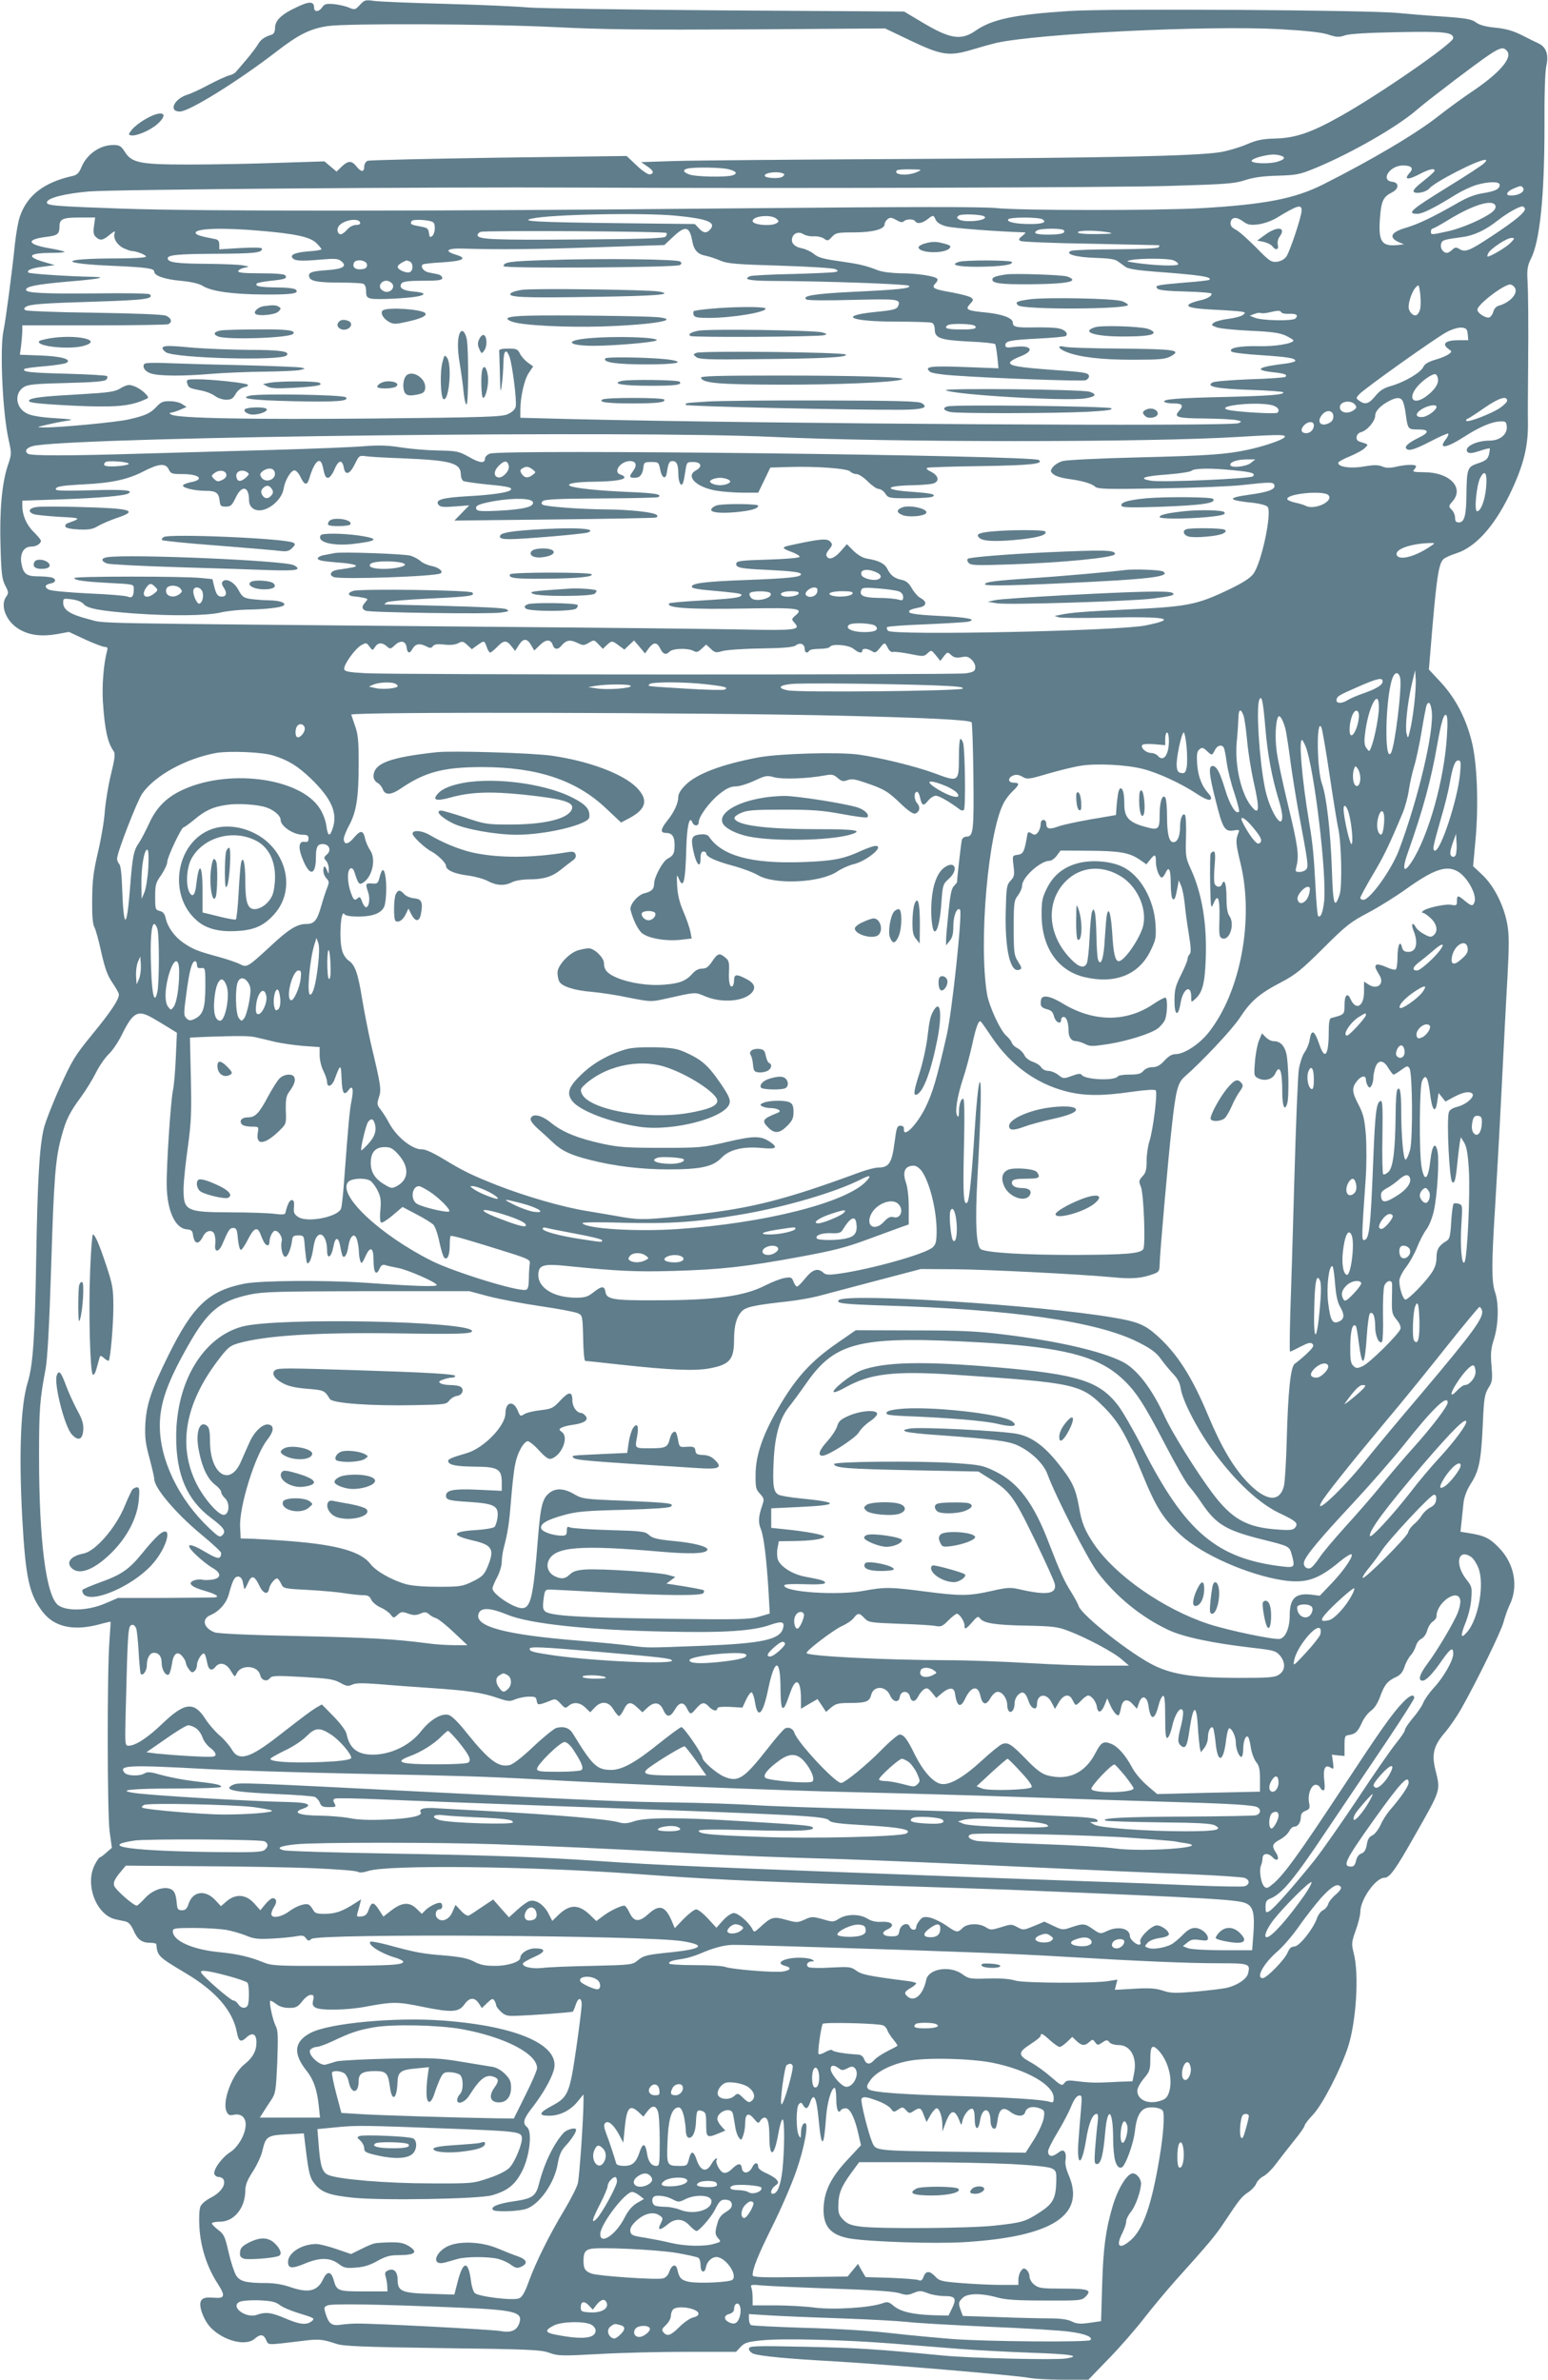 <?xml version="1.0" standalone="no"?>
<!DOCTYPE svg PUBLIC "-//W3C//DTD SVG 20010904//EN"
 "http://www.w3.org/TR/2001/REC-SVG-20010904/DTD/svg10.dtd">
<svg version="1.0" xmlns="http://www.w3.org/2000/svg"
 width="833pt" height="1280pt" viewBox="0 0 833 1280"
 preserveAspectRatio="xMidYMid meet">
<g transform="translate(0,1280) scale(0.1,-0.1)"
fill="#607d8b" stroke="none">
<path d="M1937 12774 c-25 -27 -28 -28 -59 -15 -18 8 -55 16 -81 19 -41 3 -51
1 -63 -17 -19 -27 -44 -27 -44 -1 0 33 -26 34 -92 2 -83 -38 -118 -72 -118
-112 0 -20 -6 -32 -17 -36 -41 -13 -61 -27 -77 -56 -10 -16 -38 -53 -62 -81
-25 -29 -49 -58 -55 -64 -5 -7 -22 -16 -37 -19 -15 -4 -63 -26 -107 -49 -44
-24 -96 -48 -116 -54 -73 -23 -104 -91 -41 -91 50 0 314 164 519 322 120 93
183 124 278 138 110 15 861 12 1225 -6 259 -13 471 -15 1049 -12 l724 5 136
-65 c168 -80 208 -86 332 -49 46 14 104 30 129 36 229 51 1142 95 1527 74 142
-8 225 -17 261 -29 45 -15 58 -15 90 -4 24 8 121 14 282 17 250 5 300 0 300
-32 0 -28 -393 -300 -605 -419 -158 -89 -243 -118 -350 -121 -74 -2 -102 -8
-160 -33 -38 -16 -103 -35 -142 -41 -133 -20 -586 -30 -1673 -36 -591 -3
-1157 -8 -1257 -11 l-183 -6 32 -22 c35 -23 40 -39 15 -44 -9 -2 -41 19 -71
48 l-54 51 -689 -9 c-378 -6 -696 -13 -705 -17 -10 -4 -18 -18 -18 -31 0 -31
-17 -31 -42 1 -25 32 -45 32 -79 -1 l-28 -27 -33 28 -32 27 -251 -8 c-137 -5
-353 -9 -480 -9 -265 0 -307 9 -345 71 -19 29 -27 34 -61 34 -72 0 -143 -50
-172 -122 -11 -27 -23 -39 -44 -44 -157 -34 -249 -106 -287 -222 -9 -26 -20
-92 -26 -147 -14 -141 -50 -412 -61 -463 -21 -97 -5 -446 28 -590 16 -72 16
-75 -6 -139 -31 -95 -44 -243 -38 -435 4 -143 8 -173 25 -207 18 -34 19 -41 7
-58 -37 -48 -3 -136 69 -178 55 -32 118 -40 201 -26 l66 12 88 -41 c48 -22 96
-40 106 -40 13 0 16 -5 11 -22 -18 -67 -28 -183 -22 -276 10 -148 25 -217 58
-263 9 -13 6 -40 -15 -125 -15 -60 -29 -149 -33 -199 -3 -49 -20 -148 -37
-220 -25 -107 -30 -153 -31 -255 -1 -85 3 -132 12 -147 7 -13 24 -74 37 -135
20 -88 33 -124 60 -164 19 -28 35 -56 35 -63 0 -28 -45 -95 -142 -213 -95
-116 -109 -139 -176 -287 -40 -88 -79 -189 -87 -224 -23 -101 -33 -273 -40
-687 -7 -431 -17 -582 -46 -676 -38 -123 -48 -385 -29 -734 18 -322 38 -409
112 -503 63 -79 165 -101 303 -64 32 9 60 15 60 14 1 -1 -2 -47 -6 -102 -13
-166 -12 -929 1 -1027 l12 -87 -29 -25 c-15 -14 -31 -26 -35 -26 -4 0 -17 -18
-28 -40 -55 -107 9 -272 113 -294 15 -3 38 -8 52 -11 17 -4 30 -18 44 -49 21
-49 45 -66 90 -66 17 0 31 -3 32 -7 6 -64 10 -68 156 -155 165 -98 256 -203
278 -321 9 -48 21 -54 50 -27 33 31 55 20 55 -25 0 -47 -20 -83 -64 -118 -65
-50 -122 -200 -97 -254 9 -20 16 -23 39 -18 39 8 65 -14 64 -54 -1 -51 -40
-119 -83 -147 -45 -28 -94 -96 -85 -119 3 -8 14 -15 25 -15 10 0 22 -7 25 -16
11 -29 -18 -68 -68 -94 -29 -15 -53 -35 -58 -50 -6 -14 -8 -63 -5 -110 6 -105
41 -215 97 -301 44 -68 41 -83 -18 -78 -46 3 -61 0 -71 -18 -13 -26 14 -101
52 -142 68 -71 189 -103 237 -61 31 27 48 25 62 -6 14 -29 -3 -29 197 -5 87
11 105 9 181 -16 37 -13 143 -17 570 -23 472 -6 530 -9 575 -25 47 -17 64 -18
265 -7 118 7 333 12 478 12 l263 0 24 26 c22 23 36 28 117 36 109 11 438 3
693 -17 99 -8 263 -21 365 -29 102 -8 277 -17 390 -21 212 -7 274 -17 185 -31
-60 -9 -519 2 -660 16 -352 34 -452 41 -732 47 -289 6 -313 5 -313 -11 0 -9
11 -21 24 -26 34 -13 192 -28 416 -40 269 -15 1016 -78 1067 -90 23 -5 105
-10 181 -10 l139 0 109 113 c60 61 145 159 190 217 45 58 121 149 170 204 181
201 216 243 264 316 79 119 92 136 128 159 18 12 37 33 42 46 5 13 22 31 38
39 16 8 46 37 65 63 20 26 63 82 96 123 34 41 61 80 61 86 0 7 21 34 46 60 51
55 147 240 188 364 44 136 60 390 31 502 -13 53 -13 59 10 124 14 38 25 83 25
100 0 67 83 184 130 184 28 0 60 45 158 218 149 262 144 247 116 363 -21 85
-9 130 52 201 25 29 63 85 85 123 86 152 219 424 230 471 7 27 21 66 31 88 51
101 28 226 -57 312 -50 52 -78 65 -168 79 l-38 6 6 57 c3 31 8 78 11 104 4 28
18 66 39 98 44 69 55 122 64 316 6 143 10 164 30 198 22 34 23 45 17 120 -6
67 -3 93 14 146 24 78 26 190 5 250 -19 54 -19 155 0 452 8 128 24 413 35 633
11 220 25 495 32 611 9 168 9 226 -1 282 -18 101 -71 206 -133 265 l-51 48 13
143 c17 187 9 411 -20 526 -31 126 -87 233 -165 318 l-66 71 20 239 c23 263
34 333 59 355 9 8 40 22 69 31 102 33 200 141 283 309 75 153 103 258 102 387
-1 58 0 195 1 305 2 236 1 397 -4 480 -2 46 2 69 18 101 49 94 74 336 74 714
-1 169 3 295 10 326 14 60 -1 101 -41 120 -14 6 -54 26 -89 44 -48 24 -85 35
-142 41 -54 5 -87 14 -106 28 -24 18 -52 23 -178 32 -83 5 -190 14 -240 19
-154 16 -1553 25 -1768 11 -297 -19 -418 -44 -507 -106 -78 -54 -137 -45 -286
44 l-99 59 -965 6 c-531 4 -1008 11 -1060 16 -52 5 -248 14 -435 19 -187 5
-363 12 -391 16 -48 7 -53 5 -77 -21z m6173 -249 c30 -36 -41 -118 -185 -215
-55 -37 -137 -97 -183 -133 -118 -94 -358 -236 -622 -369 -153 -77 -314 -108
-660 -128 -234 -13 -972 -13 -1101 1 -75 7 -448 7 -1319 -1 -1742 -17 -2966
-17 -3389 -2 -365 13 -405 16 -398 36 7 22 98 45 224 56 122 11 1864 25 2643
21 1107 -5 2883 0 3174 9 303 9 348 12 406 31 46 15 97 22 176 24 102 3 119 7
200 40 194 80 442 222 549 315 27 24 119 95 203 159 239 180 255 189 282 156z
m-1222 -561 c33 -9 27 -22 -15 -34 -44 -13 -138 -10 -138 5 0 6 20 15 45 22
53 13 77 15 108 7z m1097 -43 c-11 -11 -94 -65 -185 -121 -209 -129 -234 -150
-172 -150 27 0 93 33 207 104 33 20 82 43 109 51 64 19 126 20 126 1 0 -23
-23 -34 -89 -45 -46 -7 -89 -24 -150 -60 -125 -71 -199 -106 -262 -125 -85
-24 -99 -53 -41 -79 l27 -11 -34 -4 c-87 -9 -105 19 -95 147 7 91 17 112 66
137 37 19 37 52 1 56 -67 7 -15 88 56 88 46 0 60 -14 37 -39 -35 -39 -10 -41
56 -6 48 25 78 32 78 17 0 -5 -28 -30 -61 -56 -41 -32 -58 -51 -51 -58 13 -13
67 -1 83 18 29 35 259 153 299 154 11 0 10 -5 -5 -19z m-4062 -32 c42 -11 48
-24 15 -33 -38 -10 -193 -7 -227 5 -34 12 -40 25 -13 32 34 9 188 7 225 -4z
m1012 -14 c-50 -23 -133 -16 -108 9 3 3 36 6 72 5 64 -1 65 -1 36 -14z m-715
-12 c2 -2 -2 -8 -10 -14 -19 -12 -95 -7 -95 6 0 19 85 26 105 8z m3976 -74
c13 -21 -29 -44 -73 -40 -24 2 -13 22 20 36 39 17 44 18 53 4z m-149 -95 c4
-11 -3 -23 -18 -35 -44 -35 -163 -87 -238 -103 -90 -20 -91 -20 -91 -1 0 8 4
15 8 15 5 0 45 22 89 49 133 81 236 111 250 75z m-1043 -29 c-3 -39 -64 -220
-82 -245 -12 -16 -31 -26 -52 -28 -30 -3 -41 5 -111 77 -44 44 -93 88 -110 96
-22 12 -29 22 -27 38 4 30 31 33 67 6 25 -18 38 -21 81 -16 30 4 71 18 98 34
115 70 138 77 136 38z m1201 15 c10 -16 -48 -65 -179 -151 -121 -80 -142 -88
-175 -67 -15 9 -22 8 -36 -5 -9 -9 -22 -17 -29 -17 -21 0 -38 27 -31 49 6 20
12 22 115 36 62 8 125 38 192 91 50 39 109 72 130 74 4 0 10 -5 13 -10z
m-4570 -40 c177 -17 224 -37 183 -78 -18 -18 -35 -15 -58 11 l-21 22 -444 5
c-407 5 -498 10 -434 24 97 23 597 33 774 16z m1663 -5 c22 -21 -107 -35 -138
-15 -13 9 -13 11 0 21 15 10 126 6 138 -6z m-1122 -10 c16 -13 17 -16 4 -25
-29 -19 -130 -10 -130 11 0 27 95 37 126 14z m859 -7 c6 -14 26 -27 55 -35 34
-10 269 -28 425 -33 6 0 -1 -9 -14 -19 -19 -14 -21 -20 -10 -27 8 -5 178 -12
379 -15 201 -4 366 -8 368 -8 2 -1 0 -5 -3 -11 -4 -6 -92 -10 -228 -11 -122 0
-231 -4 -242 -8 -41 -16 24 -35 129 -38 70 -2 106 -7 120 -18 12 -8 31 -22 43
-31 15 -10 63 -18 155 -25 243 -18 312 -28 296 -44 -2 -3 -63 -10 -134 -15
-150 -13 -163 -15 -145 -33 8 -8 59 -13 151 -15 77 -2 140 -7 140 -12 0 -13
-24 -27 -60 -35 -19 -4 -44 -12 -54 -17 -34 -18 5 -28 131 -34 65 -3 129 -8
143 -10 23 -5 24 -6 7 -19 -10 -7 -45 -16 -77 -20 -32 -4 -67 -13 -77 -20 -17
-13 -16 -14 12 -25 17 -7 98 -15 180 -19 117 -5 159 -11 193 -26 23 -11 42
-23 42 -26 0 -17 -102 -34 -192 -31 -99 2 -160 -10 -141 -29 6 -6 75 -14 154
-19 148 -10 189 -16 189 -31 0 -4 -21 -10 -47 -14 -154 -18 -181 -35 -74 -47
65 -7 80 -13 68 -25 -4 -4 -90 -10 -190 -13 -101 -4 -191 -11 -202 -17 -39
-22 22 -34 201 -40 96 -3 177 -9 179 -13 8 -13 -71 -19 -310 -25 -261 -6 -338
-12 -330 -26 4 -5 26 -9 51 -9 47 0 55 -11 28 -41 -30 -33 -8 -39 139 -40 78
-1 156 -5 172 -9 27 -6 28 -8 10 -16 -42 -19 -2514 -4 -3597 22 l-268 7 0 40
c0 71 21 166 46 202 l23 34 -29 21 c-16 12 -35 33 -42 48 -12 24 -19 27 -63
27 -34 0 -50 -4 -49 -12 1 -7 2 -64 4 -125 2 -100 4 -107 10 -58 5 30 8 83 9
118 1 66 14 81 32 35 16 -42 41 -242 34 -270 -3 -15 -19 -30 -43 -41 -33 -14
-117 -17 -717 -23 -664 -6 -1060 1 -1093 21 -11 6 -12 10 -4 10 7 0 29 7 49
15 l37 16 -23 15 c-12 9 -42 16 -66 16 -37 1 -49 -4 -73 -30 -33 -35 -58 -47
-150 -68 -64 -15 -382 -45 -457 -43 -40 1 -40 1 15 14 30 7 78 17 105 21 46 7
41 8 -61 15 -71 4 -125 13 -147 24 -62 29 -73 108 -19 143 22 14 61 18 229 22
141 3 206 9 214 17 7 7 9 16 5 20 -4 4 -103 10 -221 13 -196 5 -238 10 -223
26 4 3 52 10 107 14 56 5 109 13 118 18 33 19 -28 36 -141 40 l-109 4 7 52 c3
28 6 63 6 79 l0 27 384 0 c211 0 391 3 400 6 25 10 19 33 -11 46 -18 7 -159
12 -385 16 -196 2 -362 9 -370 13 -11 7 -10 11 2 19 22 14 89 19 383 28 256 8
307 15 283 39 -4 5 -132 7 -284 5 -282 -3 -382 2 -382 19 0 18 52 29 221 44
171 14 223 24 138 26 -119 2 -340 16 -346 23 -13 12 19 25 82 32 l60 8 -62 18
c-97 29 -77 48 51 48 38 0 67 3 63 6 -3 3 -40 12 -83 19 -119 21 -126 47 -14
61 59 7 70 15 70 55 0 41 17 49 108 49 l84 0 -6 -44 c-5 -33 -3 -48 9 -60 23
-22 39 -20 76 12 24 19 31 22 26 9 -10 -27 12 -64 48 -82 18 -8 37 -15 42 -15
26 0 83 -22 78 -31 -4 -5 -72 -9 -153 -9 -313 0 -327 -27 -22 -40 182 -8 220
-14 220 -31 0 -22 55 -41 139 -49 63 -6 102 -15 124 -29 46 -28 158 -44 327
-45 150 -1 193 5 172 26 -7 7 -49 12 -106 12 -88 1 -118 7 -103 22 3 3 38 10
77 14 76 8 86 12 75 29 -4 7 -54 11 -131 11 -96 0 -125 3 -122 13 3 6 18 14
34 17 28 6 28 6 -11 13 -22 4 -107 7 -190 8 -160 1 -206 7 -212 26 -7 21 42
27 257 28 207 1 250 5 250 27 0 7 -38 8 -115 4 l-115 -7 0 25 c0 19 -6 27 -22
30 -74 14 -102 22 -105 32 -8 25 137 31 344 13 190 -16 271 -33 305 -66 15
-15 28 -30 28 -34 0 -3 -32 -9 -71 -11 -72 -6 -102 -19 -83 -38 14 -14 50 -15
154 -6 67 6 89 5 104 -7 37 -28 14 -44 -74 -50 -86 -6 -105 -13 -95 -39 8 -21
49 -28 170 -28 57 0 110 -3 119 -6 10 -4 16 -18 16 -40 0 -28 4 -35 26 -40 28
-7 198 1 253 12 48 10 37 21 -25 26 -58 5 -81 22 -62 45 7 9 42 13 114 13 85
0 104 3 104 15 0 8 -11 17 -25 20 -14 3 -36 7 -50 10 -26 6 -43 30 -31 42 4 4
52 9 108 12 112 7 137 22 68 42 -61 19 -44 34 36 32 202 -6 395 -4 724 7 l365
12 47 44 c66 62 88 58 103 -21 9 -51 29 -73 74 -81 19 -4 54 -16 78 -26 37
-16 82 -20 321 -27 160 -5 287 -13 298 -19 17 -10 17 -11 -6 -16 -14 -2 -117
-7 -230 -10 -113 -2 -213 -8 -222 -11 -43 -17 -9 -25 105 -26 301 -1 739 -17
748 -26 14 -14 -51 -21 -307 -33 -202 -10 -273 -22 -244 -41 9 -5 108 -6 251
-2 240 6 256 4 243 -31 -8 -20 -22 -24 -133 -35 -195 -21 -120 -51 125 -51 95
0 179 -3 188 -6 10 -4 16 -18 16 -35 0 -48 29 -58 184 -66 75 -3 139 -10 141
-14 3 -4 8 -35 12 -69 l6 -61 -185 7 c-185 7 -217 2 -183 -26 8 -7 67 -16 132
-20 211 -15 688 -32 706 -25 9 4 17 13 17 20 0 20 -19 23 -189 35 -191 14
-236 22 -236 39 0 7 24 22 53 33 83 31 64 64 -29 52 -40 -5 -49 -4 -49 9 0 23
24 28 177 36 79 4 146 10 149 14 14 14 -7 35 -41 41 -19 4 -77 6 -129 5 -96
-2 -116 2 -116 26 0 24 -55 45 -143 54 -105 10 -115 16 -87 46 18 19 19 24 6
34 -8 7 -55 19 -103 28 -99 17 -113 24 -89 49 10 9 13 21 9 25 -15 15 -112 29
-197 29 -47 1 -98 7 -121 16 -70 27 -98 33 -208 49 -86 12 -115 20 -137 39
-16 13 -44 26 -63 30 -39 7 -60 27 -55 52 5 29 35 41 60 25 13 -8 39 -14 58
-12 20 1 44 -5 55 -13 18 -13 22 -12 42 10 20 22 30 24 118 24 100 0 165 17
165 43 0 8 7 21 16 28 14 11 21 10 47 -4 21 -13 33 -15 41 -7 13 13 53 13 61
0 10 -16 38 -11 65 10 32 25 33 25 45 -2z m575 2 c25 -16 1 -25 -68 -25 -76 0
-126 11 -117 25 8 13 165 13 185 0z m-3672 -17 c2 -8 -6 -13 -22 -13 -15 0
-35 -10 -48 -25 -12 -14 -27 -25 -34 -25 -18 0 -24 26 -11 44 25 33 106 46
115 19z m392 2 c15 -9 12 -61 -4 -74 -12 -10 -15 -7 -18 16 -3 24 -8 28 -47
35 -50 9 -56 12 -46 29 8 11 94 7 115 -6z m3395 -44 c9 -16 -13 -22 -81 -23
-68 0 -88 7 -64 22 19 13 137 13 145 1z m-2139 -14 c4 -4 2 -13 -5 -20 -9 -9
-122 -13 -459 -15 -466 -4 -552 0 -552 23 0 7 8 16 18 18 29 8 990 3 998 -6z
m2374 4 c37 -7 27 -9 -57 -10 -63 -1 -103 3 -103 9 0 12 95 12 160 1z m2169
-57 c-21 -22 -107 -74 -124 -74 -3 0 -1 9 4 19 14 25 99 81 124 81 19 0 19 -1
-4 -26z m-1815 -94 c14 -5 26 -15 26 -21 0 -12 -127 -8 -235 8 -46 7 -48 8
-20 14 47 10 201 10 229 -1z m-4339 -25 c0 -15 -8 -21 -29 -23 -33 -4 -51 10
-42 33 9 25 71 16 71 -10z m229 19 c20 -8 21 -50 1 -58 -19 -7 -65 13 -65 29
0 9 19 23 47 34 1 1 8 -2 17 -5z m-94 -119 c15 -18 -2 -45 -30 -45 -10 0 -23
7 -30 15 -15 18 2 45 30 45 10 0 23 -7 30 -15z m5533 -132 c-3 -17 -12 -34
-21 -38 -18 -7 -42 19 -42 44 0 30 19 84 37 104 18 19 18 18 25 -29 3 -27 4
-63 1 -81z m506 113 c25 -30 -20 -83 -86 -101 -11 -3 -24 -17 -27 -31 -4 -14
-13 -27 -21 -31 -19 -7 -65 23 -65 41 0 28 139 134 176 136 6 0 17 -6 23 -14z
m-1254 -136 c4 -6 22 -9 40 -8 40 2 54 -7 36 -25 -15 -15 -178 -12 -219 4
l-27 11 24 9 c14 6 30 8 36 5 7 -2 27 -1 46 4 48 11 57 11 64 0z m-1649 -73
c15 -14 -7 -20 -76 -19 -75 0 -94 7 -70 23 16 11 135 8 146 -4z m2652 -44 l3
-33 -54 0 c-67 0 -90 -19 -55 -45 22 -16 22 -16 4 -30 -11 -8 -43 -22 -73 -30
-37 -11 -57 -23 -64 -39 -14 -30 -99 -80 -170 -101 -44 -12 -63 -25 -88 -55
-34 -42 -55 -49 -86 -26 -19 14 -19 15 -1 35 27 30 412 304 471 335 30 16 62
25 80 24 26 -3 30 -8 33 -35z m-160 -241 c4 -28 -21 -64 -68 -97 -67 -46 -96
-7 -43 56 30 35 83 71 98 66 6 -2 11 -13 13 -25z m-190 -119 c5 -10 13 -40 16
-68 12 -85 12 -85 68 -85 60 0 61 -16 1 -45 -51 -25 -74 -45 -67 -56 11 -18
45 -8 130 36 48 25 91 44 96 43 5 -2 0 -16 -12 -31 -43 -55 3 -48 98 13 79 51
146 81 192 83 31 2 35 -1 38 -25 5 -44 -36 -78 -93 -78 -74 0 -142 -37 -117
-62 8 -8 26 -6 62 6 29 10 54 16 56 14 2 -2 0 -17 -4 -34 -7 -24 -17 -32 -58
-46 -58 -19 -61 -27 -63 -170 -1 -111 -11 -148 -41 -148 -15 0 -20 7 -20 25 0
14 -8 33 -18 43 -18 18 -18 20 5 46 63 74 -17 156 -154 156 -52 0 -64 3 -55
12 7 7 12 16 12 20 0 11 -56 10 -109 -3 -33 -7 -53 -7 -73 2 -23 9 -45 9 -98
0 -72 -13 -145 -2 -138 21 2 6 31 21 63 34 33 14 69 33 79 44 21 21 23 18 -29
35 -25 8 -18 44 10 51 32 8 75 59 75 88 0 25 29 55 75 79 39 21 62 21 73 0z
m562 2 c0 -8 -19 -26 -41 -41 -51 -32 -169 -77 -178 -68 -3 4 -1 9 5 11 7 2
47 28 90 58 78 54 124 69 124 40z m-819 -21 c11 -14 10 -18 -6 -30 -32 -23
-75 -14 -75 16 0 31 58 41 81 14z m-458 -1 c38 -6 58 -27 41 -43 -9 -8 -215 4
-263 15 -80 19 123 45 222 28z m897 -11 c0 -18 -48 -53 -75 -55 -40 -3 -42 19
-3 43 33 20 78 27 78 12z m-555 -52 c0 -16 -8 -29 -24 -36 -46 -23 -69 10 -34
48 24 27 58 20 58 -12z m-105 -48 c0 -23 -19 -42 -41 -42 -27 0 -33 19 -13 41
22 24 54 25 54 1z m-2912 -62 c629 -30 2023 -30 2507 0 231 14 263 13 245 -4
-16 -15 -114 -48 -195 -65 -113 -25 -218 -32 -580 -41 -215 -5 -396 -14 -417
-20 -21 -6 -44 -21 -53 -33 -14 -20 -14 -23 5 -39 11 -9 44 -19 72 -23 78 -10
131 -25 150 -42 15 -14 59 -15 350 -10 183 3 383 11 443 18 153 17 169 17 173
-2 4 -22 -34 -36 -136 -50 -124 -17 -117 -30 25 -44 34 -4 67 -13 74 -21 25
-30 -33 -304 -77 -361 -17 -23 -57 -48 -127 -82 -180 -86 -223 -94 -567 -110
-224 -11 -288 -16 -345 -28 l-30 -6 25 -8 c14 -3 131 -4 260 -1 321 7 383 -6
205 -42 -145 -30 -1360 -55 -1386 -29 -7 7 -9 16 -5 20 4 4 98 11 209 15 111
5 213 11 226 14 54 12 -3 24 -153 31 -106 5 -161 12 -163 20 -4 11 4 15 60 27
34 8 35 31 1 49 -14 7 -35 31 -47 52 -16 29 -31 41 -55 46 -38 8 -59 23 -77
59 -15 29 -46 45 -108 55 -24 4 -50 19 -74 42 l-36 36 -26 -30 c-35 -42 -66
-57 -80 -39 -8 10 -6 20 10 40 20 25 20 29 5 44 -17 17 -56 13 -204 -19 -59
-12 -59 -17 1 -39 23 -9 41 -20 40 -25 -2 -6 -75 -12 -170 -15 -144 -4 -168
-7 -171 -21 -4 -22 21 -28 163 -34 140 -7 185 -13 185 -24 0 -15 -63 -22 -300
-31 -222 -8 -298 -18 -286 -39 3 -5 39 -12 78 -15 155 -14 188 -18 188 -26 0
-14 -45 -20 -216 -30 -92 -5 -169 -12 -172 -15 -25 -25 109 -34 418 -28 276 5
306 0 261 -37 -23 -20 -23 -21 -5 -41 34 -37 7 -41 -276 -35 -146 3 -780 10
-1410 15 -2222 20 -2013 16 -2115 41 -97 25 -135 49 -135 88 0 24 2 24 48 18
29 -4 53 -14 62 -25 19 -24 88 -37 275 -51 198 -14 388 -12 460 5 33 8 98 15
145 16 94 1 186 11 197 23 14 13 -22 26 -77 27 -30 0 -75 4 -100 7 -39 6 -47
12 -66 47 -22 43 -66 67 -85 48 -8 -8 -6 -18 7 -37 19 -30 9 -50 -22 -44 -13
2 -22 17 -30 48 l-11 45 -59 6 c-92 10 -684 10 -684 0 0 -12 46 -19 192 -27
125 -6 128 -7 128 -29 0 -42 -9 -55 -33 -44 -12 5 -108 13 -212 17 -117 6
-200 14 -214 21 -24 14 -19 27 13 33 28 5 30 24 4 32 -13 3 -46 6 -75 6 -61 0
-78 14 -88 70 -9 53 13 90 53 90 27 0 52 15 52 32 0 5 -18 26 -39 47 -39 38
-61 90 -61 142 l0 26 207 7 c201 7 344 19 364 32 29 17 -21 22 -196 17 -142
-4 -195 -3 -195 5 0 15 25 20 155 27 146 7 236 27 318 70 82 42 119 45 135 10
11 -23 17 -25 74 -25 93 0 121 -30 43 -44 -19 -4 -37 -11 -40 -16 -8 -13 61
-30 121 -30 57 0 71 -10 76 -55 3 -26 7 -30 33 -30 26 0 33 6 53 48 33 70 72
63 72 -14 0 -42 38 -65 84 -49 49 16 95 66 102 111 8 47 39 99 59 99 8 0 23
-16 32 -36 22 -45 35 -47 47 -8 27 92 59 122 72 67 12 -56 16 -63 30 -63 8 0
24 21 34 46 22 51 42 54 50 8 8 -43 32 -36 59 19 23 47 25 48 60 43 20 -3 106
-8 191 -11 272 -11 320 -25 320 -91 0 -12 6 -26 13 -31 6 -4 65 -12 130 -19
112 -10 138 -17 124 -30 -13 -13 -99 -26 -229 -33 -142 -8 -180 -20 -157 -48
9 -10 29 -12 88 -7 l76 6 -40 -41 -40 -41 535 6 c294 3 541 8 549 10 9 3 11 8
5 14 -15 15 -145 29 -274 30 -137 1 -323 15 -339 25 -9 5 -9 10 -1 19 8 10 82
14 312 15 166 1 305 4 310 7 24 15 -16 22 -164 28 -165 7 -291 21 -312 33 -19
12 34 21 129 22 105 1 165 10 165 23 0 6 -9 12 -20 15 -44 12 -2 73 50 73 34
0 40 -23 15 -56 -20 -27 -19 -34 9 -34 29 0 43 16 48 55 3 28 6 30 43 30 38 0
40 -1 48 -43 9 -44 29 -53 35 -16 8 53 13 64 31 64 22 0 31 -19 31 -68 0 -45
15 -75 25 -50 4 9 9 38 13 64 7 48 8 49 42 49 43 0 52 -25 15 -45 -58 -31 0
-90 108 -109 35 -6 101 -11 146 -11 l81 0 33 68 32 67 95 3 c144 5 318 -7 335
-24 7 -8 23 -14 35 -14 11 0 38 -18 60 -40 22 -22 48 -40 58 -40 11 0 27 -11
36 -25 16 -24 20 -25 129 -25 61 0 119 4 126 9 19 12 -6 18 -116 26 -150 10
-146 32 7 35 47 1 96 5 110 9 37 10 32 42 -9 63 -23 11 -30 19 -20 22 8 3 138
7 289 9 265 4 341 12 309 33 -41 25 -2889 59 -2953 34 -14 -5 -26 -17 -26 -25
0 -29 -27 -27 -86 7 -56 31 -65 33 -169 35 -60 1 -151 9 -201 17 -68 11 -116
12 -195 6 -57 -5 -279 -14 -494 -20 -214 -6 -532 -15 -705 -20 -391 -12 -591
-12 -609 -1 -25 16 -4 38 41 45 340 48 3212 81 3966 46z m2573 -140 c-25 -21
-111 -29 -111 -10 0 16 40 29 90 29 l45 0 -24 -19z m-6038 -5 c-2 -5 -32 -11
-68 -13 -60 -3 -76 3 -58 22 11 11 128 2 126 -9z m2045 -13 c4 -25 -33 -64
-56 -60 -27 5 -26 35 3 64 29 29 48 28 53 -4z m128 -17 c19 -15 19 -15 -1 -30
-24 -19 -44 -16 -59 8 -8 14 -8 20 4 27 21 13 33 12 56 -5z m-1389 -11 c16
-41 -48 -68 -71 -31 -9 15 -7 21 8 33 26 19 55 18 63 -2z m5165 6 c95 -9 116
-16 100 -32 -13 -13 -483 -33 -546 -24 -76 12 -43 25 87 34 65 5 123 14 129
20 14 14 110 15 230 2z m-5424 -22 c2 -11 -6 -22 -23 -30 -22 -10 -28 -9 -43
6 -16 16 -16 18 3 32 25 19 59 14 63 -8z m112 12 c13 -9 11 -13 -9 -31 -27
-22 -44 -21 -49 6 -6 29 29 44 58 25z m6667 -81 c-6 -69 -28 -129 -49 -129
-16 0 -3 140 17 179 25 49 39 28 32 -50z m-4077 41 c13 -9 13 -11 0 -20 -8 -5
-28 -10 -45 -10 -16 0 -37 5 -45 10 -13 9 -13 11 0 20 8 5 29 10 45 10 17 0
37 -5 45 -10z m-2456 -52 c7 -12 6 -21 -3 -32 -18 -22 -38 -20 -51 3 -7 15 -6
24 6 36 19 18 33 16 48 -7z m5685 -32 c28 -33 -76 -81 -122 -57 -12 6 -39 14
-60 18 -21 5 -39 13 -40 18 -6 30 199 49 222 21z m-4281 -38 c5 -24 -51 -38
-184 -45 -82 -4 -113 -3 -119 6 -12 20 6 29 90 45 108 19 209 17 213 -6z
m4836 -232 c-84 -59 -175 -84 -188 -51 -11 30 71 60 174 64 33 1 33 0 14 -13z
m-2981 -148 c21 -11 22 -27 2 -34 -25 -10 -83 5 -89 23 -12 31 35 38 87 11z
m-3888 -75 c16 -16 16 -18 -5 -35 -42 -34 -73 -15 -46 27 19 29 29 31 51 8z
m136 -9 c11 -14 10 -18 -6 -30 -36 -27 -83 -7 -69 30 8 21 57 21 75 0z m118
-16 c9 -25 0 -60 -16 -65 -11 -4 -33 40 -33 67 0 28 38 26 49 -2z m3309 0 c-3
-25 -42 -38 -60 -20 -13 13 18 42 43 42 15 0 20 -6 17 -22z m439 1 c14 -5 23
-17 23 -30 0 -19 -4 -20 -27 -14 -16 5 -63 9 -105 9 -80 1 -105 12 -94 41 5
15 17 16 93 10 48 -4 98 -11 110 -16z m-691 -10 c16 -26 -79 -50 -103 -26 -8
8 -12 20 -9 26 9 14 103 14 112 0z m152 -1 c-5 -14 -61 -23 -85 -14 -27 11 -2
26 43 26 32 0 44 -4 42 -12z m290 0 c-5 -15 -69 -22 -105 -13 -42 10 -14 25
48 25 44 0 60 -3 57 -12z m123 -175 c21 -21 -2 -33 -60 -33 -65 0 -108 21 -81
40 19 13 126 8 141 -7z m-1853 -103 l17 -29 31 30 c33 32 59 31 69 -2 8 -23
28 -25 45 -3 26 31 47 35 85 17 33 -16 37 -16 64 0 27 16 29 16 51 -8 l24 -25
21 20 c27 25 29 25 65 -2 l30 -22 26 25 26 24 30 -35 29 -35 20 28 c26 34 44
34 61 0 16 -33 31 -38 51 -18 18 18 98 20 129 4 16 -9 24 -7 44 12 l24 22 25
-23 c22 -21 28 -22 62 -12 21 6 115 13 209 14 126 2 175 7 187 17 22 17 47 7
47 -19 0 -21 14 -27 25 -10 3 6 28 10 55 10 27 0 52 5 55 10 11 19 100 12 128
-10 27 -22 47 -26 47 -10 0 14 26 13 51 -2 18 -12 23 -9 44 17 26 32 26 32 44
-3 7 -13 18 -21 25 -19 8 3 48 -2 90 -10 73 -15 78 -15 97 3 21 19 21 18 45
-11 l24 -30 19 25 c19 24 20 24 39 7 15 -14 29 -17 55 -12 28 6 39 3 57 -15
12 -12 20 -31 18 -43 -2 -18 -12 -23 -53 -29 -65 -8 -3085 -8 -3230 1 -89 5
-110 9 -113 22 -4 22 57 108 91 128 27 15 29 15 45 -7 17 -22 17 -22 30 -2 15
24 39 26 64 3 17 -15 20 -15 42 6 31 30 60 24 64 -12 4 -31 17 -35 31 -8 15
27 38 33 71 16 24 -12 30 -13 40 0 8 10 25 12 61 8 33 -4 58 -1 74 7 22 12 28
11 49 -9 l25 -23 29 21 c38 27 38 27 51 -9 5 -16 14 -30 19 -30 4 0 21 14 37
30 35 37 51 38 77 4 l20 -25 19 30 c24 39 45 39 67 1z m4752 -320 c-6 -52 -16
-115 -23 -140 -10 -44 -11 -44 -18 -16 -9 34 4 161 28 266 l18 75 3 -45 c2
-25 -2 -88 -8 -140z m-76 145 c12 -46 -28 -371 -49 -405 -36 -59 -31 285 6
397 13 39 34 43 43 8z m-94 -20 c0 -20 -34 -40 -105 -65 -32 -11 -69 -27 -82
-35 -31 -21 -65 -20 -61 1 4 20 9 23 123 73 99 43 125 48 125 26z m-5316 -11
c9 -3 16 -10 16 -14 0 -13 -82 -20 -120 -11 l-35 8 25 11 c28 12 90 15 114 6z
m1671 -4 c107 -12 127 -18 105 -29 -8 -4 -103 -2 -210 5 -227 14 -203 12 -195
24 8 13 184 13 300 0z m1223 -6 c130 -5 171 -9 162 -18 -13 -13 -882 -22 -943
-9 -55 12 -46 27 20 34 63 6 483 2 761 -7z m-1624 -3 c8 -13 -126 -23 -182
-14 l-47 7 40 7 c62 10 183 10 189 0z m3415 -226 c12 -144 35 -264 70 -381 12
-36 21 -80 21 -96 0 -80 -71 38 -94 157 -30 152 -47 425 -30 470 13 32 21 -6
33 -150z m611 111 c0 -48 -22 -163 -40 -211 -11 -29 -12 -30 -26 -10 -12 15
-14 34 -9 75 16 143 75 258 75 146z m284 -18 c15 -107 -72 -475 -177 -753 -41
-106 -155 -265 -191 -265 -9 0 -16 5 -16 11 0 5 30 61 66 122 61 102 88 158
161 332 14 33 29 89 34 124 5 35 18 94 29 130 11 36 29 121 40 188 11 67 23
129 26 138 11 27 22 16 28 -27z m-1013 -25 c6 -15 14 -77 20 -137 5 -60 21
-157 34 -217 34 -148 32 -187 -7 -141 -58 65 -95 223 -83 352 5 47 8 104 9
128 1 48 12 54 27 15z m621 -14 c-5 -49 -29 -102 -43 -93 -13 8 -6 83 12 115
16 30 35 17 31 -22z m-2772 11 c449 -11 675 -22 688 -35 4 -4 8 -134 10 -291
3 -294 0 -324 -38 -324 -10 0 -21 -8 -24 -17 -4 -14 -26 -207 -26 -228 0 -2
-8 -11 -17 -21 -13 -12 -20 -49 -29 -138 -7 -67 -13 -134 -13 -151 l0 -30 19
24 c15 17 20 38 20 80 0 56 20 104 36 88 14 -14 -43 -553 -72 -677 -54 -236
-75 -307 -114 -387 -47 -95 -121 -169 -116 -115 1 11 -6 17 -19 17 -18 0 -21
-11 -32 -95 -14 -106 -30 -130 -87 -130 -17 0 -62 -12 -101 -26 -396 -146
-578 -193 -895 -228 -239 -27 -284 -29 -377 -13 -48 9 -135 23 -193 33 -129
20 -332 79 -488 140 -138 55 -179 75 -291 143 -52 31 -94 50 -110 49 -50 -3
-137 66 -177 141 -13 25 -34 58 -46 73 -20 25 -20 31 -9 66 14 42 11 61 -44
292 -13 58 -34 164 -46 235 -23 143 -39 186 -74 209 -13 9 -29 33 -34 53 -18
63 -7 226 12 196 5 -8 32 -13 75 -13 85 0 134 22 143 65 14 66 7 185 -11 185
-5 0 -12 -17 -17 -37 -9 -35 -12 -38 -41 -35 -35 2 -37 -1 -21 -47 12 -34 5
-81 -12 -81 -5 0 -15 14 -21 31 -7 22 -14 27 -21 20 -17 -17 -24 -13 -35 17
-26 64 -26 142 -1 142 5 0 12 -8 15 -17 21 -66 26 -73 44 -63 53 29 76 129 41
178 -10 15 -22 42 -26 59 -10 48 -24 50 -60 8 -32 -39 -55 -41 -55 -6 0 10 13
43 30 74 38 72 50 149 50 330 0 122 -3 157 -20 204 -11 32 -20 58 -20 59 0 16
1906 12 2650 -6z m3246 -109 c-14 -233 -98 -534 -188 -674 -47 -73 -56 -45
-18 59 76 214 122 383 154 569 22 123 35 167 48 159 7 -5 9 -41 4 -113z m-866
25 c5 -28 17 -104 25 -169 9 -65 27 -177 40 -250 54 -287 57 -308 44 -323 -6
-8 -23 -14 -36 -14 -23 0 -24 2 -16 33 14 56 7 108 -45 323 -28 115 -56 246
-62 292 -10 74 -6 162 8 186 9 16 31 -25 42 -78z m-5280 14 c0 -22 -28 -52
-41 -45 -13 8 -11 49 2 62 16 16 39 5 39 -17z m5515 -251 c20 -134 41 -262 46
-284 17 -72 23 -315 7 -359 -27 -79 -35 -53 -41 137 -7 202 -29 395 -53 460
-28 78 -31 356 -4 306 5 -8 25 -125 45 -260z m-865 186 c0 -76 -30 -116 -60
-80 -7 8 -23 15 -36 15 -26 0 -57 27 -48 42 4 6 30 8 65 5 l59 -5 0 34 c0 19
5 34 10 34 6 0 10 -20 10 -45z m95 -30 c4 -41 4 -91 1 -110 -6 -30 -11 -36
-29 -33 -17 2 -23 11 -25 37 -4 40 26 181 38 181 4 0 11 -34 15 -75z m640 2
c46 -111 116 -695 100 -838 -7 -59 -19 -88 -32 -76 -4 4 -10 74 -14 155 -9
171 -15 235 -35 353 -37 221 -56 439 -38 439 3 0 11 -15 19 -33z m-440 -8 c4
-6 11 -42 16 -80 5 -38 23 -112 41 -164 17 -52 29 -98 25 -101 -16 -17 -49 36
-73 115 -29 96 -47 131 -69 131 -23 0 -19 -46 16 -183 38 -153 49 -171 96
-164 30 5 34 4 28 -11 -17 -40 -16 -56 10 -164 74 -302 1 -693 -170 -910 -49
-63 -132 -118 -179 -118 -20 0 -38 -11 -60 -35 -24 -26 -41 -35 -64 -35 -20 0
-39 -8 -49 -20 -14 -16 -30 -20 -75 -20 -31 0 -59 -4 -62 -9 -16 -26 -179 -19
-196 8 -4 8 -20 6 -52 -6 -44 -16 -46 -16 -73 5 -15 12 -40 22 -54 22 -15 0
-31 8 -38 19 -7 11 -27 24 -46 30 -20 7 -39 22 -45 36 -7 14 -23 30 -37 37
-13 6 -27 19 -30 29 -4 10 -16 26 -28 36 -33 27 -95 160 -106 228 -45 278 6
863 89 1024 10 20 32 49 49 65 38 36 39 46 6 46 -32 0 -34 27 -2 39 15 6 30 4
49 -7 25 -15 34 -14 135 16 59 17 139 37 177 43 85 14 247 6 336 -17 80 -20
204 -77 289 -133 43 -28 68 -38 75 -31 6 6 3 17 -11 32 -36 40 -56 91 -61 158
-3 53 -1 68 12 79 14 12 20 11 41 -9 27 -25 27 -25 44 8 12 23 35 29 46 11z
m-5114 -43 c81 -25 132 -57 203 -125 111 -108 145 -185 115 -270 -15 -44 -25
-39 -33 17 -3 27 -19 69 -35 93 -107 169 -506 218 -754 93 -78 -40 -127 -91
-165 -174 -19 -41 -43 -87 -54 -103 -29 -41 -35 -72 -48 -239 -18 -232 -35
-233 -43 0 -2 68 -8 117 -15 124 -7 7 -12 20 -12 30 0 32 107 308 135 349 68
98 235 189 398 219 70 12 251 5 308 -14z m6386 -95 c-12 -140 -109 -433 -138
-416 -11 7 -8 21 36 176 19 64 39 145 45 180 16 93 29 129 47 129 14 0 15 -11
10 -69z m-537 -27 c0 -36 -17 -54 -31 -33 -10 17 -12 61 -2 85 6 16 7 16 20
-2 7 -10 13 -32 13 -50z m-5890 -156 c42 -13 80 -45 80 -68 0 -34 69 -80 119
-80 25 0 31 -4 31 -21 0 -15 -5 -20 -22 -17 -33 4 -35 -36 -4 -106 36 -82 66
-71 66 26 0 52 9 68 36 68 35 0 49 -33 24 -55 -18 -16 -19 -20 -5 -35 8 -9 15
-30 14 -46 0 -27 -1 -28 -9 -6 -12 29 -20 28 -20 -2 0 -14 8 -32 17 -41 14
-15 15 -21 4 -49 -7 -17 -22 -62 -33 -101 -22 -77 -37 -95 -81 -95 -48 0 -94
-28 -190 -118 -126 -116 -128 -117 -166 -98 -17 9 -70 27 -118 40 -113 31
-135 40 -188 76 -47 33 -84 85 -94 133 -5 22 -14 33 -31 37 -24 6 -25 10 -25
77 0 64 3 76 33 117 17 26 32 57 32 70 0 25 76 186 88 186 4 0 30 19 57 41 58
49 101 69 170 79 58 10 164 4 215 -12z m5829 -36 c16 -61 24 -162 13 -162 -9
0 -42 145 -42 188 0 33 18 17 29 -26z m189 -48 c-5 -59 -14 -76 -28 -54 -13
20 -12 62 0 95 16 43 33 19 28 -41z m-719 -9 c53 -61 66 -84 52 -98 -10 -9
-18 -5 -37 18 -24 28 -64 98 -64 110 0 14 21 1 49 -30z m1102 -168 c-8 -8 -14
-8 -22 0 -8 8 -6 25 7 65 l19 53 3 -54 c2 -30 -2 -59 -7 -64z m-7033 -64 c-3
-54 -13 -114 -21 -133 l-15 -35 -1 82 c-1 91 15 183 31 183 7 0 9 -32 6 -97z
m7042 -18 c53 -27 110 -128 94 -168 -8 -23 -17 -21 -52 8 -37 31 -42 31 -42
-1 0 -24 -3 -26 -29 -21 -31 7 -139 -17 -155 -34 -6 -6 -6 -9 1 -9 6 0 25 -13
42 -29 34 -32 41 -71 15 -92 -13 -11 -21 -10 -50 6 -20 10 -40 27 -45 37 -17
32 -28 19 -13 -17 27 -66 16 -115 -27 -115 -22 0 -30 6 -35 26 -10 41 -24 8
-24 -58 0 -31 -4 -60 -10 -63 -5 -3 -29 3 -52 14 -24 11 -47 16 -52 11 -9 -9
-7 -15 19 -59 25 -45 -15 -76 -60 -47 l-25 16 0 -54 c0 -79 -43 -104 -72 -41
-17 39 -33 24 -33 -31 0 -51 0 -51 -72 -70 -9 -2 -13 -26 -13 -76 0 -125 -21
-153 -50 -67 -27 79 -43 87 -53 24 -3 -19 -15 -49 -27 -65 -12 -17 -25 -58
-31 -92 -5 -35 -16 -301 -24 -593 -8 -291 -18 -619 -22 -727 -3 -109 -4 -198
-1 -198 4 0 29 12 57 27 41 21 54 24 64 14 9 -10 2 -21 -33 -54 -25 -23 -53
-46 -62 -52 -23 -13 -37 -148 -44 -415 -3 -113 -10 -222 -15 -243 -23 -90 -96
-83 -194 18 -76 79 -141 188 -212 357 -88 212 -169 339 -280 437 -63 56 -104
73 -238 95 -396 67 -1432 132 -1471 93 -18 -17 21 -22 239 -29 701 -21 1150
-86 1371 -197 71 -36 98 -56 123 -91 18 -25 48 -61 66 -80 24 -25 36 -48 41
-80 11 -70 98 -235 185 -350 115 -154 238 -267 344 -318 93 -44 105 -55 86
-79 -11 -13 -28 -15 -94 -10 -165 11 -245 56 -348 192 -88 117 -221 330 -263
423 -67 145 -147 248 -223 287 -115 58 -350 112 -639 147 -146 18 -232 22
-487 22 l-310 1 -94 -65 c-149 -102 -231 -193 -329 -364 -78 -136 -115 -244
-116 -343 -1 -73 1 -84 23 -107 22 -24 24 -30 14 -59 -22 -64 -24 -95 -9 -131
16 -38 31 -161 42 -343 l6 -112 -58 -17 c-52 -15 -104 -16 -508 -11 -460 6
-620 16 -644 41 -11 10 -12 27 -7 65 6 47 9 51 33 51 15 0 149 -7 297 -15 326
-18 521 -19 530 -4 4 6 5 12 2 15 -4 4 -74 17 -167 31 l-34 5 24 18 24 18 -40
11 c-49 14 -358 34 -441 29 -47 -3 -68 -9 -86 -26 -26 -25 -45 -27 -80 -11
-35 16 -50 52 -35 85 34 75 169 85 601 48 161 -14 241 -11 253 8 11 17 -68 39
-179 49 -91 9 -116 15 -135 33 -22 19 -37 21 -215 26 -106 3 -200 10 -209 14
-15 7 -18 3 -18 -18 0 -22 -5 -26 -27 -26 -45 0 -104 20 -110 37 -10 25 28 48
119 73 71 20 118 24 325 29 164 5 246 10 254 18 17 17 -7 20 -256 31 -212 8
-222 10 -265 35 -51 30 -95 34 -128 11 -43 -30 -53 -68 -68 -257 -24 -304 -38
-367 -85 -367 -45 0 -159 76 -159 106 0 7 11 34 25 60 14 26 25 63 25 83 0 20
5 54 11 76 22 85 29 131 39 258 6 73 15 158 22 190 11 59 42 117 66 125 7 2
35 -19 61 -48 37 -40 53 -51 68 -46 56 18 95 115 57 143 -16 12 -17 15 -4 23
8 5 36 13 62 16 63 9 87 26 69 48 -7 9 -18 16 -24 16 -23 0 -47 34 -47 66 0
51 -18 51 -64 2 -39 -42 -46 -46 -106 -53 -36 -4 -75 -13 -88 -21 -22 -14 -23
-13 -37 21 -23 54 -65 44 -65 -16 0 -68 -116 -188 -208 -215 -86 -25 -104 -33
-100 -46 7 -19 45 -26 151 -27 117 -1 137 -14 137 -85 l0 -45 -128 6 c-131 6
-172 -2 -172 -32 0 -23 15 -27 130 -34 132 -9 155 -22 147 -85 -3 -21 -10 -43
-16 -49 -6 -6 -51 -14 -100 -17 -131 -8 -137 -28 -16 -56 107 -25 119 -48 75
-150 -15 -34 -28 -47 -76 -70 -55 -27 -67 -29 -184 -29 -76 0 -145 5 -175 14
-76 21 -162 70 -191 108 -51 67 -177 103 -426 123 -73 6 -164 11 -203 13 l-70
2 -3 63 c-5 108 80 383 145 466 38 48 40 79 7 84 -31 4 -76 -39 -101 -95 -12
-26 -33 -74 -47 -106 -60 -136 -165 -67 -166 109 0 51 -4 75 -15 84 -41 34
-65 -34 -45 -133 17 -89 47 -152 86 -182 19 -14 34 -32 34 -40 0 -8 9 -23 21
-34 26 -24 24 -84 -5 -89 -28 -6 -110 88 -151 172 -98 201 -59 424 115 655 56
74 66 82 113 96 148 42 428 59 852 53 329 -5 405 -3 405 12 0 54 -1043 75
-1235 25 -211 -56 -356 -295 -357 -590 -1 -206 58 -343 188 -440 69 -52 82
-71 61 -92 -14 -14 -21 -10 -71 37 -164 155 -266 367 -266 551 0 121 40 234
153 433 106 186 169 238 332 273 70 15 152 17 630 18 l550 0 105 -28 c58 -15
184 -39 280 -53 96 -14 186 -31 200 -38 24 -11 25 -14 28 -134 1 -67 6 -122
11 -122 4 0 88 -9 187 -20 265 -29 399 -35 478 -21 112 20 136 47 136 154 0
76 13 123 41 153 22 24 68 34 249 54 53 6 127 19 165 29 39 10 178 47 310 82
l240 63 180 -1 c189 -2 663 -26 851 -43 108 -11 160 -6 228 20 21 8 26 16 26
46 0 48 46 574 66 748 21 192 32 232 68 264 93 81 258 256 298 318 58 89 104
129 221 190 80 42 110 67 228 184 123 123 147 141 240 190 57 30 150 88 207
129 146 104 212 127 272 96z m-794 -117 c-10 -52 -56 -76 -64 -34 -4 21 35 66
56 66 11 0 13 -8 8 -32z m-6199 -195 c11 -37 10 -288 0 -337 -15 -72 -29 -22
-34 126 -6 147 1 238 17 238 5 0 13 -12 17 -27z m864 -197 c-11 -98 -27 -156
-42 -156 -19 0 -3 187 23 270 l11 35 10 -28 c6 -18 5 -61 -2 -121z m6187 93
c2 -20 -6 -34 -34 -58 -41 -37 -60 -30 -50 17 15 64 78 95 84 41z m-147 -7
c-29 -41 -108 -112 -125 -112 -30 0 -25 18 12 46 20 15 54 43 75 61 45 40 65
43 38 5z m-5972 -100 c1 -40 -3 -61 -9 -57 -6 3 -9 45 -9 93 2 100 16 70 18
-36z m-1031 -58 l-13 -29 -3 46 c-1 25 3 58 10 75 l13 29 3 -46 c1 -25 -3 -58
-10 -75z m216 35 c0 -83 -14 -165 -30 -185 -14 -18 -14 -18 -29 0 -19 25 -19
86 0 161 27 101 60 115 59 24z m96 41 c0 -15 6 -19 23 -17 22 2 22 0 22 -104
-1 -116 -13 -149 -61 -171 -20 -9 -28 -8 -41 5 -15 15 -15 25 0 134 16 124 30
173 47 173 5 0 10 -9 10 -20z m558 -74 c-6 -52 -39 -123 -53 -116 -29 14 9
160 41 160 14 0 16 -7 12 -44z m-280 -26 c12 -21 13 -37 3 -97 -7 -39 -19 -80
-27 -90 -14 -17 -14 -17 -29 1 -18 24 -21 166 -4 197 13 26 39 21 57 -11z
m-118 -15 c18 -54 -8 -185 -35 -185 -26 0 -38 41 -32 111 9 108 43 145 67 74z
m6434 -32 c-28 -37 -117 -98 -122 -83 -6 16 34 57 87 91 51 33 63 30 35 -8z
m-6146 -35 c2 -30 -2 -49 -11 -57 -12 -9 -16 -7 -21 14 -9 35 3 97 18 92 6 -2
12 -24 14 -49z m-75 15 c7 -34 -22 -98 -43 -98 -11 0 -14 10 -13 35 4 78 44
122 56 63z m-630 -109 c18 -9 58 -33 91 -53 l58 -36 -6 -133 c-3 -73 -10 -152
-15 -175 -12 -50 -36 -412 -34 -513 2 -135 45 -230 106 -236 26 -2 33 -8 35
-28 8 -55 31 -58 56 -8 16 33 54 36 61 5 4 -13 5 -36 3 -52 -5 -43 19 -42 38
2 33 77 40 88 59 88 17 0 21 -9 25 -58 3 -31 10 -58 15 -60 6 -1 23 24 39 56
32 63 51 71 67 30 18 -46 25 -57 37 -61 7 -2 12 6 12 18 0 25 17 60 30 60 19
0 41 -34 36 -55 -8 -32 4 -85 19 -85 14 0 31 44 37 90 2 20 8 25 33 25 27 0
30 -3 33 -35 1 -19 5 -55 8 -80 5 -39 7 -42 19 -27 7 9 15 38 19 62 3 25 10
55 16 65 25 46 60 6 60 -66 0 -52 23 -38 34 20 10 57 28 56 38 -4 4 -23 10
-45 12 -47 11 -12 24 10 30 51 9 58 32 79 46 41 5 -14 10 -43 11 -63 0 -20 4
-45 8 -56 6 -15 10 -11 26 23 27 61 45 54 45 -18 0 -66 14 -86 32 -46 9 20 17
25 32 20 12 -4 42 -10 67 -15 54 -10 209 -78 209 -92 0 -10 -108 -7 -395 13
-217 14 -551 11 -637 -5 -194 -38 -279 -117 -412 -386 -92 -186 -118 -263
-124 -370 -3 -71 0 -102 22 -182 14 -53 26 -104 26 -114 1 -48 116 -184 251
-296 60 -49 109 -95 109 -101 -1 -36 -17 -35 -83 4 -92 55 -118 49 -54 -13 27
-26 66 -57 88 -70 50 -28 52 -55 4 -64 -19 -3 -45 -4 -56 -1 -12 3 -32 1 -46
-4 -36 -14 -14 -35 56 -55 63 -18 86 -33 56 -36 -11 -1 -132 -2 -270 -3 l-250
0 -70 -30 c-91 -39 -206 -43 -252 -9 -65 49 -103 344 -103 802 0 251 4 304 35
467 10 54 20 229 30 545 15 488 23 588 56 708 24 89 43 128 105 212 26 35 62
94 80 130 18 36 49 81 69 100 20 19 52 66 71 105 56 114 82 131 147 99z m6547
6 c0 -13 -89 -110 -101 -110 -29 0 18 73 65 101 36 22 36 22 36 9z m-2010
-123 c101 -148 237 -246 396 -287 96 -25 193 -26 351 -3 79 11 126 14 132 8
11 -12 -14 -213 -34 -274 -8 -25 -15 -72 -15 -105 0 -48 -4 -64 -22 -83 -20
-22 -21 -27 -9 -56 16 -39 26 -316 13 -336 -17 -24 -92 -30 -373 -31 -270 0
-465 12 -500 30 -26 15 -33 143 -19 391 19 347 23 526 11 507 -6 -9 -18 -123
-26 -255 -16 -252 -29 -380 -40 -391 -20 -20 -24 45 -18 291 4 183 3 267 -4
267 -13 0 -23 -33 -23 -75 -1 -24 -3 -27 -10 -14 -12 21 1 103 33 200 14 42
35 120 47 174 22 103 37 143 49 129 5 -5 32 -44 61 -87z m2353 67 c11 -11 -15
-52 -39 -63 -20 -9 -26 -8 -30 4 -13 33 45 83 69 59z m-6318 -63 c22 -5 69
-16 105 -25 36 -8 104 -18 153 -22 l87 -6 0 -44 c0 -25 9 -62 20 -84 11 -22
20 -48 20 -60 0 -32 26 -24 40 13 32 87 35 87 38 5 3 -79 13 -95 38 -61 21 30
28 5 16 -55 -11 -54 -17 -122 -41 -442 -5 -69 -12 -132 -16 -141 -17 -45 -181
-77 -230 -45 -22 14 -26 24 -23 54 2 27 -1 37 -12 37 -12 0 -23 -22 -35 -71
-2 -7 -21 -8 -57 -3 -29 4 -135 8 -236 8 -246 1 -256 7 -254 138 1 35 11 132
23 215 18 131 20 184 16 370 l-5 217 87 4 c175 6 227 6 266 -2z m6183 -74 c4
-30 -21 -48 -40 -29 -8 8 -8 18 0 38 15 31 36 27 40 -9z m-87 -92 c12 -19 24
-35 28 -35 4 0 22 11 41 25 32 23 35 24 45 8 16 -28 18 -378 3 -437 -7 -27
-18 -51 -24 -53 -12 -4 -24 126 -24 268 0 95 -7 130 -21 107 -5 -7 -9 -67 -9
-133 -2 -189 -13 -283 -38 -308 -12 -11 -25 -17 -29 -13 -4 4 -6 96 -4 203 2
157 1 195 -10 191 -22 -7 -29 -57 -39 -308 -15 -386 -22 -440 -52 -440 -11 0
-10 35 11 332 5 71 5 172 1 232 -7 88 -14 114 -39 163 -36 68 -38 91 -10 127
23 30 49 34 49 9 0 -10 5 -25 10 -33 9 -13 11 -13 20 0 5 8 10 27 10 41 0 14
5 40 11 58 15 42 44 41 70 -4z m-401 -61 c0 -39 -4 -54 -12 -52 -19 7 -29 63
-18 93 15 40 30 20 30 -41z m625 -74 c11 -94 29 -115 39 -45 l7 46 19 -23 18
-23 39 21 c49 27 84 36 103 24 22 -14 -25 -59 -77 -73 -28 -7 -43 -17 -47 -31
-12 -46 3 -358 18 -373 13 -13 19 10 28 99 5 51 12 104 14 117 l5 24 18 -29
c13 -22 20 -61 25 -145 8 -126 -8 -471 -23 -497 -15 -26 -25 88 -17 204 6 98
6 103 -14 109 -12 4 -25 4 -28 0 -4 -4 -10 -48 -13 -98 -4 -74 -9 -92 -24
-101 -42 -25 -55 -46 -55 -90 0 -30 -8 -55 -26 -82 -34 -51 -125 -144 -141
-144 -13 0 -33 60 -33 101 0 15 16 47 36 73 20 26 47 75 60 108 13 33 35 76
49 94 15 20 32 62 41 102 18 83 29 266 20 316 -11 59 -30 38 -39 -45 -12 -107
-33 -121 -48 -32 -13 78 -11 428 3 458 19 43 32 23 43 -65z m279 -162 c-2 -47
-21 -73 -40 -57 -15 12 -18 40 -8 77 5 16 13 22 28 20 17 -2 21 -9 20 -40z
m-5960 6 c15 -39 5 -75 -30 -114 -20 -22 -38 -39 -40 -37 -6 6 26 140 37 153
15 18 25 18 33 -2z m128 -172 c62 -68 59 -137 -7 -172 -25 -13 -30 -13 -63 7
-53 30 -77 67 -77 118 0 57 25 85 75 85 31 0 44 -7 72 -38z m2818 -91 c43 -61
80 -210 80 -321 0 -58 -4 -73 -21 -89 -37 -35 -329 -117 -498 -141 -62 -9 -77
-8 -91 5 -29 26 -57 18 -96 -30 -20 -25 -40 -45 -45 -45 -5 0 -14 12 -19 26
-9 24 -14 26 -48 20 -20 -3 -66 -21 -102 -39 -113 -59 -271 -81 -595 -81 -225
-1 -261 5 -267 45 -5 33 -20 33 -63 -1 -32 -25 -46 -30 -94 -30 -129 0 -216
59 -203 138 6 39 37 45 158 32 265 -27 369 -32 569 -26 251 7 388 22 680 76
179 33 247 50 365 94 80 29 162 59 183 67 l37 13 0 92 c0 55 -6 108 -15 133
-20 58 -6 91 42 91 13 0 30 -12 43 -29z m-299 -55 c-108 -115 -548 -226 -1016
-257 -224 -15 -492 2 -511 32 -2 5 98 6 223 2 251 -6 386 3 623 43 240 40 513
120 650 189 53 27 62 24 31 -9z m2926 18 c9 -25 -17 -62 -66 -93 -64 -41 -85
-43 -89 -8 -3 22 3 30 29 45 18 9 46 29 63 44 35 31 54 35 63 12z m-5596 -14
c10 -6 29 -29 40 -52 18 -35 20 -53 16 -105 -4 -37 -2 -65 4 -69 5 -3 34 15
62 39 l53 45 74 -39 c41 -21 82 -47 92 -56 9 -10 24 -51 32 -92 9 -41 20 -79
26 -85 17 -17 30 12 30 65 0 25 2 48 5 51 5 5 105 -24 330 -95 87 -28 99 -35
96 -52 -2 -11 -5 -47 -5 -80 -1 -47 -5 -60 -17 -63 -46 -9 -385 96 -504 155
-284 142 -515 361 -450 427 19 18 86 22 116 6z m5305 -15 c8 -31 0 -53 -22
-62 -32 -12 -40 39 -12 75 16 19 27 14 34 -13z m-4985 -44 c51 -33 116 -98
106 -107 -9 -9 -150 24 -175 42 -35 24 -25 94 13 94 6 0 31 -13 56 -29z m305
5 c56 -26 85 -54 43 -41 -42 13 -89 34 -111 50 -21 14 -21 15 -3 15 11 0 43
-11 71 -24z m5074 -6 c11 -20 -1 -60 -18 -60 -14 0 -32 23 -32 40 0 17 18 40
32 40 4 0 12 -9 18 -20z m-4853 -71 c75 -24 96 -45 35 -37 -23 4 -70 20 -104
37 -52 26 -57 30 -28 25 19 -4 63 -15 97 -25z m1997 5 c31 -31 13 -81 -25 -71
-18 5 -30 -1 -51 -23 -50 -56 -103 -25 -70 40 29 57 113 88 146 54z m313 -97
c6 -63 -3 -115 -18 -100 -12 12 -24 136 -15 159 11 29 27 2 33 -59z m-2441 42
c81 -25 124 -46 124 -59 0 -13 -36 -5 -135 33 -130 48 -122 67 11 26z m1834 7
c-17 -17 -113 -56 -136 -56 -35 0 -3 26 57 47 78 27 100 30 79 9z m2954 -14
c7 -12 -43 -72 -60 -72 -20 0 -17 23 7 54 20 26 43 34 53 18z m-2886 -41 c7
-46 -6 -70 -46 -80 -46 -14 -159 -14 -167 -2 -10 17 29 30 79 28 38 -2 51 2
60 17 40 67 68 81 74 37z m-1510 -57 c78 -14 142 -30 142 -35 0 -11 3 -12
-113 6 -115 17 -207 42 -207 56 0 6 8 8 18 5 9 -3 81 -17 160 -32z m1182 27
c0 -12 -81 -31 -136 -31 -66 0 -46 13 39 26 99 15 97 15 97 5z m2994 -37 c17
-44 -5 -219 -27 -211 -19 6 -28 59 -21 122 10 92 31 132 48 89z m-3088 -66 c9
-14 -23 -38 -52 -38 -31 0 -41 20 -19 37 23 16 61 17 71 1z m3402 -14 c4 -25
-22 -49 -43 -40 -15 5 -21 47 -8 60 14 14 48 1 51 -20z m-4113 -28 c18 -13 18
-14 -3 -25 -25 -13 -62 -14 -81 -2 -12 8 -12 12 -2 25 16 20 61 21 86 2z m194
-5 c22 -14 2 -31 -37 -31 -50 0 -71 14 -46 29 23 13 64 14 83 2z m3515 -143
c5 -64 13 -103 27 -126 25 -44 24 -66 -5 -80 -36 -16 -47 4 -59 101 -10 82 3
197 22 197 5 0 11 -42 15 -92z m-82 -135 c-16 -185 -35 -187 -30 -3 3 149 13
193 31 152 7 -15 7 -65 -1 -149z m223 137 c3 -5 -15 -31 -40 -57 -37 -39 -48
-45 -55 -33 -16 25 -11 50 15 75 24 25 69 33 80 15z m166 -7 c0 -10 0 -50 -1
-89 -1 -63 2 -74 25 -102 17 -20 24 -38 21 -50 -10 -29 -169 -187 -205 -201
-28 -12 -34 -12 -49 3 -14 13 -17 35 -16 107 1 82 12 124 30 107 3 -4 10 -42
15 -85 19 -147 33 -136 44 33 4 63 12 117 17 120 17 11 28 -18 28 -72 0 -50
21 -96 37 -81 4 5 7 68 5 142 -1 73 2 144 7 159 12 29 41 35 42 9z m147 -196
c2 -96 -8 -136 -29 -107 -11 16 -6 151 6 183 14 35 20 15 23 -76z m336 57 c14
-37 -40 -112 -329 -454 -115 -135 -252 -299 -305 -366 -121 -149 -270 -288
-230 -215 17 33 150 200 337 424 98 116 252 306 342 420 91 114 168 207 172
207 4 0 10 -7 13 -16z m-2689 -175 c432 -25 621 -73 750 -191 76 -69 119 -135
236 -360 55 -105 112 -206 129 -224 16 -18 47 -59 68 -91 77 -113 131 -145
323 -193 145 -36 147 -37 159 -78 20 -72 17 -75 -47 -68 -356 42 -525 185
-757 642 -48 94 -107 196 -132 228 -101 128 -215 164 -644 201 -402 35 -612
30 -735 -16 -54 -20 -167 -110 -147 -117 6 -2 34 10 64 27 132 73 259 88 581
67 653 -44 683 -50 808 -175 79 -79 121 -153 205 -357 75 -183 112 -241 207
-330 114 -105 362 -215 551 -244 123 -18 189 3 307 102 26 21 52 38 59 38 20
0 -32 -80 -101 -153 l-67 -70 -48 6 c-84 9 -114 -21 -114 -114 0 -64 -22 -117
-52 -124 -29 -7 -278 45 -385 80 -244 81 -500 260 -615 428 -51 76 -67 113
-83 208 -17 93 -36 134 -109 225 -76 96 -143 145 -220 161 -79 17 -529 39
-581 29 -35 -7 -37 -9 -18 -17 12 -4 88 -13 170 -18 304 -22 376 -32 428 -55
74 -34 140 -98 161 -154 44 -120 218 -461 271 -530 100 -131 234 -240 378
-308 81 -39 238 -72 454 -97 114 -13 126 -16 148 -41 32 -38 30 -81 -4 -103
-24 -16 -52 -18 -228 -18 -228 1 -340 17 -441 65 -125 60 -393 271 -410 322
-3 12 -22 45 -40 75 -36 56 -59 106 -122 269 -80 209 -163 319 -285 379 -68
33 -80 36 -227 46 -191 12 -646 8 -642 -6 5 -21 69 -26 417 -33 l360 -7 62
-39 c107 -66 127 -93 240 -325 57 -118 107 -227 109 -241 11 -54 -43 -62 -188
-29 -52 12 -67 11 -155 -9 -120 -27 -167 -27 -358 -2 -183 24 -215 24 -324 4
-140 -27 -431 -8 -431 28 0 7 36 9 108 7 65 -3 109 0 111 6 5 11 -17 18 -104
34 -69 12 -135 54 -149 92 -5 14 -6 42 -2 62 l7 37 77 1 c96 1 167 11 167 24
0 10 -98 28 -217 40 l-68 7 0 52 0 53 147 7 c220 10 225 25 15 46 -57 5 -112
15 -122 20 -28 15 -33 48 -27 178 6 139 32 231 82 294 19 24 62 82 96 131 157
223 289 253 944 216z m1862 -125 c6 -19 -38 -64 -62 -64 -33 0 -40 17 -18 42
30 34 72 45 80 22z m793 -34 c0 -31 -33 -70 -58 -70 -8 0 -27 -14 -43 -31 -37
-40 -38 -16 0 42 38 59 79 102 91 94 6 -3 10 -19 10 -35z m-600 -85 c-19 -23
-117 -102 -104 -85 50 71 78 100 96 100 17 0 18 -2 8 -15z m450 -79 c0 -20
-81 -127 -183 -241 -50 -55 -126 -145 -171 -200 -44 -55 -132 -156 -195 -225
-62 -69 -127 -145 -142 -170 -16 -24 -36 -48 -45 -53 -20 -11 -43 8 -37 31 8
34 89 130 260 313 94 101 218 243 275 314 155 196 238 277 238 231z m100 -104
c0 -19 -63 -104 -139 -187 -46 -49 -120 -137 -164 -195 -97 -124 -210 -246
-215 -232 -8 26 84 150 288 388 160 186 230 254 230 226z m-30 -235 c0 -19
-56 -92 -85 -111 -31 -20 -33 -5 -6 39 39 64 91 105 91 72z m-132 -184 c-2
-19 -12 -32 -31 -41 -16 -8 -36 -27 -46 -42 -9 -16 -29 -38 -43 -49 -14 -12
-28 -31 -31 -44 -7 -26 -234 -253 -244 -244 -3 4 12 28 34 54 22 27 51 66 65
88 37 59 266 305 284 305 11 0 14 -8 12 -27z m189 -308 c12 -8 29 -35 39 -60
33 -87 0 -272 -61 -343 -35 -41 -38 -23 -9 49 15 37 29 92 31 129 5 61 3 67
-25 103 -66 82 -47 172 25 122z m-6611 -132 c3 -16 7 -32 8 -38 2 -5 10 7 19
28 20 47 36 44 62 -11 21 -45 47 -53 53 -17 4 22 30 55 43 55 4 0 14 -12 21
-27 13 -28 14 -28 148 -35 74 -4 163 -12 196 -18 34 -5 77 -10 96 -10 27 0 37
-5 46 -25 6 -13 28 -31 47 -40 20 -8 45 -25 55 -37 18 -23 18 -23 39 -4 19 18
26 18 57 7 28 -10 42 -10 65 -1 24 11 32 10 47 -2 9 -9 27 -19 39 -22 12 -4
55 -38 95 -76 l73 -69 -70 0 c-38 0 -104 4 -145 10 -177 23 -298 30 -696 39
-253 5 -432 13 -449 20 -60 23 -72 72 -22 93 47 20 85 64 98 111 21 77 31 96
50 96 12 0 21 -10 25 -27z m5970 -70 c-32 -63 -95 -131 -126 -138 -42 -9 -47
-1 -19 32 37 44 150 145 156 140 2 -3 -2 -18 -11 -34z m582 -31 c2 -13 -4 -42
-13 -65 -22 -56 -113 -208 -164 -276 -43 -57 -52 -91 -26 -91 19 0 54 36 107
113 45 63 58 70 58 31 0 -35 -53 -128 -106 -184 -23 -25 -48 -61 -56 -80 -8
-20 -34 -57 -57 -83 -22 -27 -41 -54 -41 -62 0 -8 -22 -40 -48 -72 -26 -32
-118 -164 -203 -293 -86 -129 -192 -281 -237 -338 -112 -139 -219 -260 -242
-272 -18 -10 -20 -7 -20 23 0 29 5 37 28 46 61 26 125 102 298 361 98 146 245
364 326 484 81 121 148 226 148 233 0 24 -25 14 -61 -24 -60 -63 -117 -144
-333 -472 -225 -341 -303 -449 -361 -500 -33 -28 -39 -31 -52 -18 -18 17 -29
89 -17 114 4 10 8 27 8 38 1 28 30 30 54 5 26 -28 40 -8 18 25 -24 36 -20 48
21 70 21 11 43 31 50 45 7 14 19 25 28 25 20 0 35 23 35 53 0 15 9 26 25 32
23 9 25 14 19 45 -8 44 12 95 36 95 10 0 20 -7 24 -15 3 -8 11 -15 17 -15 8 0
9 16 5 53 -7 63 4 88 33 70 18 -11 19 -9 14 28 l-6 41 34 -4 34 -3 0 55 c0 51
2 55 25 58 34 5 47 18 69 67 10 23 32 51 48 63 20 14 37 41 51 80 23 62 39 81
87 103 21 10 34 26 43 54 7 22 22 49 33 61 11 12 23 34 28 50 4 16 17 33 29
39 13 6 26 24 32 45 5 19 19 41 30 48 11 7 20 19 20 28 0 76 118 155 128 86z
m-801 -33 c8 -8 8 -18 1 -35 -21 -44 -78 -22 -78 30 0 19 60 22 77 5z m-4327
-44 c117 -49 435 -83 855 -91 309 -7 465 3 559 36 64 22 79 18 70 -17 -16 -62
-110 -82 -424 -95 -318 -12 -299 -12 -395 0 -44 6 -169 18 -278 27 -396 32
-564 76 -542 144 11 36 60 35 155 -4z m1595 5 c8 -12 -21 -80 -34 -80 -16 0
-24 46 -11 69 11 22 35 28 45 11z m327 -24 c22 -23 31 -24 188 -30 91 -3 179
-8 196 -12 27 -5 37 -1 67 30 20 20 41 36 46 36 14 0 41 -41 41 -62 0 -25 6
-23 42 17 26 31 32 33 42 20 19 -26 82 -36 251 -39 144 -3 167 -6 229 -30 96
-37 241 -114 284 -153 l37 -32 -150 0 c-82 -1 -260 6 -395 14 -135 8 -328 15
-430 15 -342 1 -760 22 -760 39 0 14 145 124 189 144 25 11 54 30 64 43 23 30
31 30 59 0z m-3918 -58 c3 -13 9 -68 12 -123 3 -55 8 -106 10 -114 7 -23 34 8
34 41 0 39 16 68 38 68 27 0 42 -20 42 -55 0 -36 22 -71 38 -62 5 4 13 29 17
56 8 58 30 74 57 41 10 -12 18 -27 18 -34 0 -6 7 -22 16 -34 13 -18 19 -21 30
-11 8 6 14 21 14 33 0 25 28 69 39 61 5 -2 11 -23 15 -45 7 -42 24 -52 46 -25
23 28 59 18 82 -22 21 -34 22 -35 31 -15 23 51 115 45 127 -8 7 -29 36 -38 53
-16 10 13 33 14 175 6 139 -8 168 -12 202 -31 34 -19 43 -21 66 -10 20 9 56 9
148 2 66 -6 193 -15 281 -21 192 -13 269 -24 353 -53 56 -19 66 -20 95 -7 18
7 50 14 72 14 35 1 40 -2 43 -22 4 -25 8 -25 70 -1 30 13 34 12 58 -14 24 -26
27 -27 43 -13 26 23 61 20 91 -9 l26 -25 24 25 c35 38 76 34 101 -10 12 -19
25 -35 30 -35 5 0 17 16 26 35 20 42 38 44 73 10 l27 -25 27 25 c37 34 67 29
85 -12 19 -42 37 -42 63 2 23 40 46 43 64 7 18 -36 22 -36 49 -3 31 36 45 38
70 11 20 -22 45 -27 45 -9 0 7 23 10 68 8 l67 -4 20 43 c11 23 24 41 30 39 5
-2 14 -27 18 -55 15 -92 43 -63 71 74 35 168 66 167 66 -1 0 -52 4 -97 10
-100 10 -6 15 4 45 88 28 78 55 59 55 -39 l0 -55 44 26 45 26 23 -34 23 -35
28 24 c24 20 39 24 95 24 93 0 111 7 120 44 13 51 80 49 102 -4 15 -36 47 -41
52 -7 5 34 45 36 54 3 8 -34 29 -33 46 1 7 14 21 31 31 37 15 9 22 6 42 -18
l23 -29 32 27 c37 30 63 31 68 1 11 -76 30 -86 56 -31 31 65 68 73 81 17 11
-51 30 -57 54 -16 12 21 28 35 40 35 25 0 51 -36 51 -72 0 -15 5 -30 11 -34
15 -9 29 14 29 47 0 14 9 34 20 44 24 22 39 12 56 -38 13 -39 44 -50 44 -15 0
57 51 64 78 12 l19 -36 21 36 c26 43 57 48 74 11 6 -14 14 -25 18 -25 4 0 17
11 30 25 13 14 29 25 35 25 18 0 43 -32 47 -59 5 -38 24 -35 41 6 l15 38 16
-36 c8 -19 22 -41 30 -48 17 -14 19 -12 30 40 8 38 33 44 60 14 l24 -26 11 31
c15 46 44 37 51 -15 11 -81 33 -81 54 1 6 26 17 49 24 52 9 3 12 -27 12 -113
0 -89 3 -116 12 -113 7 3 19 31 26 64 14 65 46 110 57 82 4 -9 -1 -44 -9 -78
-20 -77 -20 -94 -1 -110 24 -20 34 -2 46 87 20 136 38 141 45 11 3 -46 8 -94
10 -108 l6 -25 19 24 c10 13 19 37 19 55 0 35 15 64 27 53 4 -5 10 -40 14 -78
11 -119 43 -110 57 14 4 34 12 61 17 61 15 -2 35 -45 35 -76 0 -35 17 -78 30
-78 5 0 10 19 10 43 0 43 14 77 26 64 4 -3 11 -29 15 -57 4 -28 17 -62 28 -77
17 -20 21 -40 21 -93 l0 -67 -277 -6 -276 -7 -55 47 c-29 25 -66 68 -80 96
-36 67 -76 112 -112 127 -41 17 -55 9 -84 -47 -56 -110 -148 -153 -261 -122
-29 8 -60 31 -111 84 -81 83 -100 96 -131 84 -12 -4 -61 -44 -110 -89 -100
-92 -176 -135 -221 -125 -42 9 -95 69 -138 155 -42 86 -60 110 -83 110 -9 0
-52 -36 -96 -81 -83 -84 -199 -179 -219 -179 -32 0 -234 217 -251 269 -7 22
-28 33 -49 25 -8 -3 -51 -52 -95 -109 -129 -164 -159 -183 -235 -151 -40 17
-116 83 -116 101 0 20 -100 165 -113 165 -7 0 -59 -39 -117 -85 -130 -105
-202 -145 -261 -145 -77 0 -101 23 -206 195 -19 31 -48 41 -89 31 -13 -4 -69
-49 -123 -100 -60 -57 -111 -97 -129 -100 -59 -14 -111 25 -228 170 -48 61
-84 96 -101 100 -38 10 -100 -27 -148 -89 -54 -69 -146 -117 -236 -124 -98 -7
-147 26 -164 110 -3 17 -33 57 -69 94 l-64 65 -32 -18 c-29 -18 -70 -49 -199
-149 -158 -124 -217 -141 -255 -73 -12 20 -41 54 -65 74 -24 21 -59 61 -77 90
-60 93 -111 87 -228 -25 -81 -78 -147 -121 -185 -121 -18 0 -19 7 -15 168 12
476 12 482 39 482 7 0 15 -10 19 -22z m6370 -31 c-5 -13 -40 -57 -78 -98 -67
-72 -68 -73 -62 -40 12 68 115 196 139 172 5 -5 6 -19 1 -34z m-2880 -46 c7
-11 -60 -71 -79 -71 -24 0 -17 16 20 49 37 32 50 37 59 22z m-1000 -46 c336
-29 385 -35 392 -46 14 -23 -404 -5 -629 26 -116 17 -137 22 -137 36 0 14 59
11 374 -16z m791 -15 c10 -16 -37 -28 -149 -40 -102 -10 -156 -7 -156 10 0 25
291 53 305 30z m1010 -84 c18 -13 18 -14 -3 -25 -42 -22 -81 -9 -68 24 7 19
46 19 71 1z m-2294 -26 c23 -13 25 -53 3 -74 -21 -21 -30 -20 -48 6 -21 29
-20 55 2 67 21 13 20 13 43 1z m524 -10 c14 -6 0 -9 -47 -9 -37 -1 -70 4 -73
9 -8 12 91 12 120 0z m-2200 -276 c13 -9 29 -31 35 -50 6 -18 25 -43 41 -55
16 -11 29 -27 29 -36 0 -14 -16 -15 -132 -9 -73 4 -157 11 -186 14 l-54 7 104
72 c56 40 111 73 121 73 10 0 29 -7 42 -16z m728 -35 c45 -30 107 -102 107
-124 0 -8 -33 -14 -92 -19 -182 -12 -355 -5 -342 15 3 5 39 25 80 45 41 19 92
53 113 75 48 48 72 49 134 8z m683 -36 c60 -74 73 -101 53 -114 -8 -5 -81 -9
-164 -9 -203 0 -239 11 -147 45 60 22 129 66 167 105 16 16 32 30 36 30 4 0
29 -26 55 -57z m616 -40 c49 -74 61 -105 46 -114 -7 -5 -64 -9 -125 -9 -97 0
-113 2 -113 16 0 23 124 144 148 144 11 0 29 -15 44 -37z m665 -66 l54 -77
-160 0 c-173 0 -196 7 -146 44 58 42 180 115 189 113 5 -2 33 -38 63 -80z
m580 0 c38 -44 59 -95 45 -109 -14 -14 -238 4 -254 20 -14 14 14 48 76 93 54
40 95 39 133 -4z m565 -6 c13 -11 33 -38 43 -61 17 -38 17 -42 2 -57 -15 -15
-21 -15 -76 0 -34 9 -77 17 -96 17 -19 0 -35 4 -35 9 0 14 108 111 123 111 8
0 25 -9 39 -19z m602 -53 c43 -46 63 -75 57 -81 -15 -15 -231 -21 -266 -7
l-30 12 80 74 c44 40 83 74 87 74 3 0 36 -32 72 -72z m560 -20 c25 -32 46 -62
46 -67 0 -25 -219 -28 -227 -4 -5 15 111 137 125 132 5 -2 30 -30 56 -61z
m-4945 37 c152 -8 510 -19 796 -25 556 -11 715 -16 975 -30 448 -26 1314 -61
1725 -70 253 -6 642 -17 865 -25 223 -8 565 -19 760 -25 349 -10 468 -16 523
-26 34 -7 37 -39 5 -48 -13 -3 -180 -6 -373 -7 -332 -1 -469 -8 -435 -22 8 -3
139 -7 290 -9 209 -2 281 -6 299 -17 42 -23 5 -31 -161 -31 -208 0 -455 18
-488 35 l-25 14 25 1 c19 0 21 3 12 13 -9 8 -67 14 -180 18 -92 4 -268 12
-392 18 -124 6 -427 15 -675 21 -247 6 -517 15 -600 21 -82 5 -274 12 -425 14
-261 3 -399 9 -1300 55 -1020 52 -1044 53 -1073 41 -16 -6 -26 -15 -23 -20 10
-15 73 -22 261 -31 99 -4 188 -11 198 -15 10 -4 23 -18 28 -31 7 -20 16 -24
49 -24 38 0 40 1 30 20 -9 16 -8 22 4 26 9 3 125 1 258 -5 134 -6 558 -22 943
-36 1341 -48 1438 -53 1458 -78 9 -11 55 -17 199 -25 185 -11 250 -24 215 -44
-32 -17 -511 -29 -788 -18 -276 10 -329 16 -329 33 0 7 89 8 274 3 265 -7 357
-3 339 15 -10 10 -44 13 -393 34 -317 20 -506 20 -567 -1 -36 -12 -55 -14 -82
-6 -59 17 -325 40 -726 62 -104 5 -220 12 -256 14 -66 5 -97 -3 -85 -22 12
-19 -59 -34 -189 -39 -86 -4 -150 -1 -190 7 -33 7 -106 13 -162 14 -114 1
-153 17 -94 37 57 20 30 34 -70 36 -231 5 -735 35 -836 49 -101 15 -14 24 218
24 145 0 249 4 249 9 0 11 -26 17 -150 31 -52 6 -128 21 -169 32 -58 17 -77
19 -92 10 -26 -17 -94 -15 -109 3 -33 40 17 43 439 20z m6372 -22 c-23 -46
-66 -87 -80 -78 -17 10 -13 19 30 69 52 58 78 63 50 9z m-601 -52 c0 -31 -23
-57 -40 -46 -15 9 -12 37 6 63 19 28 34 20 34 -17z m700 0 c0 -19 -42 -80
-103 -150 -16 -19 -39 -55 -49 -79 -11 -23 -30 -48 -43 -54 -17 -7 -26 -22
-30 -50 -5 -28 -13 -42 -30 -48 -14 -5 -24 -20 -28 -39 -5 -22 -12 -31 -26
-31 -49 0 -34 32 118 246 147 206 191 253 191 205z m-212 -101 c-32 -56 -75
-106 -83 -98 -4 4 0 19 9 34 19 28 86 104 92 104 3 0 -6 -18 -18 -40z m-6003
-30 c50 -7 94 -15 98 -19 10 -10 -127 -21 -260 -21 -108 0 -419 26 -437 37 -5
4 -1 10 10 15 26 11 476 2 589 -12z m5515 -46 c0 -24 -30 -75 -40 -69 -17 11
-11 73 7 84 21 11 33 6 33 -15z m-4315 -9 c157 -7 195 -12 195 -27 0 -14 -338
-4 -393 12 -52 15 -37 34 22 26 25 -3 105 -8 176 -11z m2507 -13 c18 -18 -14
-25 -92 -20 -73 4 -94 13 -70 29 19 13 148 5 162 -9z m377 -2 c149 -12 191
-19 191 -33 0 -15 -416 -3 -455 13 l-30 13 25 7 c36 11 126 11 269 0z m-1805
-36 c34 -13 13 -24 -44 -24 -33 0 -60 4 -60 9 0 15 75 26 104 15z m2441 -59
c116 -8 221 -17 235 -19 14 -3 43 -8 65 -11 135 -22 -237 -48 -388 -27 -45 7
-221 17 -391 23 -170 6 -327 14 -349 17 -43 8 -59 27 -30 36 33 10 643 -4 858
-19z m-4662 -19 c22 -10 22 -30 0 -47 -13 -11 -63 -13 -247 -11 -465 5 -655
31 -453 62 66 10 676 7 700 -4z m1253 -16 c313 -11 605 -24 989 -45 330 -18
463 -23 870 -35 182 -6 605 -24 940 -40 336 -16 743 -34 905 -40 162 -7 305
-16 318 -21 29 -11 28 -37 -2 -45 -14 -3 -139 -1 -278 5 -139 6 -383 16 -543
21 -159 6 -409 15 -555 20 -1617 61 -1747 66 -2100 90 -302 21 -582 31 -1115
40 -302 5 -563 13 -580 18 -42 12 -18 23 68 32 108 11 766 11 1083 0z m-984
-129 c119 -5 224 -13 233 -19 11 -6 30 -4 55 4 101 35 869 26 1435 -15 396
-29 592 -39 1280 -61 341 -11 679 -22 750 -25 1119 -46 1223 -53 1265 -75 34
-18 42 -57 35 -157 l-7 -93 -159 0 c-88 0 -170 5 -186 11 l-28 11 25 20 c19
16 33 18 67 13 35 -5 43 -3 43 9 0 26 -38 56 -70 56 -21 0 -40 -11 -67 -39
-21 -21 -48 -43 -59 -49 -37 -19 -99 -29 -123 -20 -23 8 -23 9 -6 28 11 12 37
22 66 26 30 4 49 12 49 20 0 21 -48 53 -71 47 -33 -9 -90 -68 -83 -87 4 -10 1
-16 -7 -16 -17 0 -49 30 -49 46 0 42 -64 56 -124 27 -34 -16 -36 -16 -74 10
-45 32 -53 32 -116 11 -46 -16 -49 -16 -97 7 l-49 23 -57 -24 c-54 -22 -57
-23 -88 -6 -31 17 -35 17 -88 0 -52 -16 -57 -16 -81 -1 -36 24 -101 22 -126
-3 -27 -27 -32 -26 -91 15 -28 19 -67 37 -86 41 -31 6 -40 3 -55 -16 -10 -12
-18 -28 -18 -36 0 -19 -26 -18 -34 2 -11 28 -50 13 -56 -21 -5 -27 -9 -30 -44
-30 -47 0 -58 20 -21 37 44 20 28 43 -28 41 -32 -2 -57 3 -79 17 -43 26 -111
26 -153 0 -30 -19 -34 -19 -88 -3 -54 15 -60 15 -97 -2 -38 -17 -43 -17 -101
-1 -68 19 -80 15 -142 -43 -28 -25 -29 -26 -39 -6 -21 38 -76 85 -99 85 -13 0
-37 -16 -58 -39 l-36 -40 -46 50 c-25 27 -53 49 -63 49 -9 0 -39 -23 -66 -50
l-49 -51 -16 38 c-35 82 -67 92 -127 37 -50 -45 -77 -42 -101 9 -9 20 -22 37
-27 37 -20 0 -80 -29 -115 -56 l-36 -27 -32 31 c-63 61 -111 61 -173 1 l-32
-31 -23 44 c-27 47 -68 73 -101 62 -11 -3 -41 -25 -65 -47 l-44 -40 -43 48
-42 48 -60 -40 c-32 -22 -64 -43 -71 -46 -7 -4 -25 6 -42 25 l-30 32 -16 -37
c-17 -42 -57 -59 -81 -35 -17 17 -9 48 12 48 14 0 19 21 8 33 -9 9 -56 -11
-82 -35 l-22 -22 -28 27 c-39 38 -78 35 -134 -7 l-45 -35 -24 37 c-29 44 -40
44 -55 0 -9 -25 -18 -34 -39 -36 -25 -3 -27 -1 -21 20 4 13 10 34 13 47 l6 25
-34 -22 c-65 -42 -104 -56 -158 -56 -44 -1 -56 3 -65 19 -6 11 -15 23 -21 28
-17 13 -65 -2 -108 -33 -44 -33 -97 -41 -97 -15 0 9 7 27 16 40 16 25 12 45
-9 45 -7 0 -24 -14 -39 -32 l-27 -33 -34 38 c-44 48 -98 52 -147 11 l-31 -27
-29 31 c-54 59 -122 51 -145 -18 -9 -27 -17 -35 -36 -35 -19 0 -25 6 -27 30
-5 58 -13 76 -36 85 -38 14 -97 -7 -137 -51 -20 -22 -39 -39 -43 -39 -18 0
-117 87 -122 108 -5 16 3 34 28 65 l35 42 399 -3 c220 -1 497 -6 616 -11z
m5328 -144 c-91 -129 -178 -227 -204 -227 -18 0 0 45 36 92 57 73 197 212 205
204 4 -3 -13 -34 -37 -69z m196 42 c3 -6 -9 -24 -29 -40 -19 -16 -37 -39 -40
-51 -4 -13 -16 -27 -28 -33 -12 -5 -27 -26 -33 -45 -20 -56 -95 -150 -121
-150 -16 0 -26 -9 -36 -32 -15 -38 -113 -138 -134 -138 -39 0 4 78 76 141 33
28 86 90 119 138 33 47 87 116 120 154 58 63 90 81 106 56z m-4330 -135 c7
-28 -7 -44 -39 -44 -23 0 -31 23 -17 49 16 30 48 27 56 -5z m1104 -74 c13 -9
12 -12 -4 -25 -22 -17 -62 -20 -71 -6 -7 13 23 41 43 41 9 0 24 -5 32 -10z
m668 -17 c3 -17 -4 -26 -24 -33 -33 -13 -129 -9 -128 5 2 20 78 55 114 53 28
-2 36 -8 38 -25z m402 4 c0 -31 -18 -47 -51 -47 -47 0 -46 21 1 53 34 23 50
21 50 -6z m-3844 -7 c32 -6 81 -20 108 -31 42 -18 63 -20 145 -16 53 3 111 9
130 13 27 5 37 3 47 -11 12 -16 16 -16 30 -4 36 30 1801 19 1995 -12 129 -21
111 -41 -51 -59 -141 -14 -156 -18 -189 -45 -27 -23 -35 -24 -242 -29 -118 -2
-239 -7 -269 -11 -58 -7 -116 7 -105 26 4 5 32 21 62 34 61 27 62 45 2 45 -38
0 -79 -26 -79 -50 0 -22 -66 -44 -135 -44 -55 0 -80 5 -114 23 -35 18 -71 25
-160 33 -116 9 -151 15 -309 58 -46 12 -86 19 -89 16 -17 -16 56 -63 135 -86
23 -7 42 -17 42 -21 0 -18 -65 -22 -379 -23 -296 -1 -330 1 -371 18 -76 31
-141 46 -242 56 -143 14 -248 61 -248 112 0 16 10 18 113 18 62 0 140 -5 173
-10z m4438 -33 c16 -12 16 -14 3 -26 -19 -15 -79 -11 -85 7 -2 6 7 16 20 21
32 13 41 13 62 -2z m215 -21 c18 -21 -11 -38 -60 -34 -50 4 -61 22 -22 36 40
15 69 14 82 -2z m181 -9 c0 -18 -21 -37 -41 -37 -24 0 -33 18 -19 35 15 19 60
20 60 2z m-1600 -32 c709 -22 1012 -34 1280 -50 405 -24 666 -35 828 -35 165
0 171 -2 158 -55 -7 -28 -52 -60 -106 -75 -19 -6 -96 -15 -170 -22 -119 -10
-141 -9 -183 5 -37 12 -70 15 -153 10 l-105 -6 7 28 7 27 -44 -7 c-79 -14
-460 -12 -506 2 -27 9 -80 13 -145 11 -98 -3 -105 -2 -142 25 -66 46 -179 28
-192 -32 -16 -79 -62 -121 -99 -91 -22 18 -19 27 15 47 17 9 30 21 30 25 0 4
-19 9 -42 12 -212 27 -252 35 -281 57 -28 20 -37 21 -136 16 -58 -4 -112 -2
-120 2 -17 11 -6 31 17 31 15 0 15 2 2 10 -8 5 -38 10 -67 10 -84 0 -136 -29
-78 -44 35 -9 31 -23 -10 -30 -41 -8 -275 11 -311 24 -14 6 -88 10 -165 10
-79 0 -139 4 -139 9 0 11 17 17 80 26 24 4 65 17 90 28 64 28 128 46 175 46
22 1 249 -6 505 -14z m-3227 -152 c56 -15 105 -32 109 -38 9 -12 10 -97 2
-119 -9 -22 -37 -20 -52 4 -7 11 -19 20 -27 20 -14 0 -167 132 -173 151 -6 15
35 10 141 -18z m1993 -24 c19 -16 18 -49 -2 -49 -19 0 -82 29 -90 41 -18 30
58 37 92 8z m-1531 -108 c-5 -23 -2 -32 14 -40 28 -16 172 -13 266 5 151 28
172 28 313 -1 153 -31 191 -29 222 15 26 37 54 38 76 5 l17 -26 29 28 c24 23
30 25 38 13 5 -8 10 -20 10 -26 0 -6 11 -21 26 -35 19 -18 35 -23 67 -22 92 2
316 19 320 23 2 3 9 18 14 34 13 43 33 45 33 4 0 -18 -13 -124 -29 -234 -35
-242 -44 -263 -126 -308 -76 -40 -81 -56 -20 -56 58 0 114 28 154 77 l31 38 0
-30 c0 -97 -22 -416 -31 -450 -6 -22 -39 -87 -74 -145 -80 -133 -154 -283
-190 -383 -20 -56 -35 -82 -51 -89 -30 -14 -219 9 -239 28 -8 8 -17 36 -20 62
-15 115 -42 115 -72 0 l-18 -70 -132 4 c-149 4 -173 14 -173 73 0 44 -19 66
-49 54 -19 -8 -22 -13 -15 -37 4 -15 8 -38 8 -52 l1 -25 -127 0 c-140 0 -146
2 -163 63 -13 46 -35 48 -56 3 -31 -66 -80 -77 -182 -41 -35 12 -82 20 -124
20 -110 0 -143 9 -163 42 -10 17 -28 72 -40 124 -19 84 -25 97 -56 120 -19 15
-34 30 -34 35 0 5 20 9 44 9 75 0 135 73 136 166 0 31 10 57 40 103 22 34 45
83 51 109 20 84 25 87 151 93 l73 4 11 -90 c16 -128 22 -152 51 -186 36 -42
78 -57 203 -70 153 -16 677 -7 747 13 85 24 127 58 164 133 40 81 54 210 25
234 -26 21 -19 45 30 107 53 69 97 144 113 196 43 135 -189 240 -597 270 -255
19 -610 -14 -710 -66 -90 -47 -97 -111 -21 -206 36 -45 55 -100 64 -184 l7
-66 -162 0 -162 0 18 28 c9 15 29 45 43 66 24 36 26 50 33 204 5 136 4 171 -8
194 -16 30 -37 128 -30 136 3 2 17 -5 32 -17 18 -14 41 -21 70 -21 37 0 46 5
70 35 14 19 35 35 46 35 16 0 19 -5 13 -29z m3067 -135 c10 -4 20 -16 23 -27
4 -10 18 -33 32 -49 14 -17 24 -32 22 -34 -2 -2 -26 -15 -54 -29 -27 -14 -59
-34 -69 -46 -25 -28 -44 -27 -56 3 -5 15 -17 24 -32 25 -63 3 -134 14 -139 23
-3 5 -19 1 -37 -9 -17 -10 -34 -15 -37 -11 -7 7 13 145 22 162 6 10 300 3 325
-8z m282 8 c31 -12 4 -24 -55 -24 -55 0 -69 6 -52 23 8 9 86 9 107 1z m-2551
-28 c232 -42 407 -132 407 -210 0 -11 -28 -77 -63 -146 l-62 -125 -95 1 c-238
4 -615 16 -719 22 l-114 7 -28 105 c-15 58 -25 108 -22 113 6 10 41 9 63 -3
11 -6 22 -26 26 -45 13 -70 54 -69 54 2 0 40 21 53 88 53 60 0 70 -10 80 -84
11 -85 38 -68 41 25 2 54 17 66 98 73 l71 7 -6 -43 c-4 -24 -7 -65 -7 -93 0
-65 23 -68 43 -5 8 25 22 61 31 80 15 31 21 35 54 34 20 -1 43 -7 52 -14 19
-16 20 -84 0 -104 -8 -8 -15 -22 -15 -31 0 -29 43 -13 66 25 58 91 89 115 132
99 27 -10 28 -23 1 -60 -29 -42 -22 -73 18 -77 45 -4 73 26 73 79 0 33 -6 47
-33 74 -21 21 -47 35 -68 38 -19 3 -93 15 -165 27 -119 20 -154 22 -385 17
-140 -3 -270 -10 -289 -15 -19 -6 -45 -14 -57 -17 -32 -10 -102 58 -83 80 7 8
22 15 34 15 11 0 50 14 86 31 97 46 137 60 225 75 100 17 344 12 468 -10z
m3168 -61 c22 -19 44 -35 51 -35 7 0 24 12 40 27 l28 27 23 -22 c28 -26 44
-28 69 -5 17 15 19 15 31 -2 13 -17 15 -17 39 -1 22 15 27 15 38 1 7 -9 29
-15 50 -15 65 0 101 -69 82 -155 l-8 -40 -65 -2 c-35 -2 -86 -4 -114 -5 -27
-1 -78 2 -113 7 -54 7 -64 6 -75 -10 -12 -16 -18 -13 -72 34 -33 29 -82 64
-110 79 -68 37 -68 53 -1 96 31 20 56 40 56 46 0 17 11 12 51 -25z m586 -57
c51 -57 75 -155 54 -221 -10 -30 -20 -39 -51 -48 -64 -19 -120 7 -120 56 0 13
16 42 35 65 32 38 35 47 35 106 0 71 11 81 47 42z m-897 -63 c185 -37 330
-120 330 -189 0 -25 -3 -27 -22 -21 -41 12 -210 23 -464 30 -336 9 -494 21
-511 38 -11 11 -10 19 10 47 30 45 114 88 208 105 95 19 333 13 449 -10z
m1068 -31 c3 -33 -19 -71 -36 -60 -25 15 -5 102 21 93 7 -2 13 -17 15 -33z
m-2143 16 c9 -15 -50 -219 -60 -208 -10 10 17 203 28 210 16 10 25 10 32 -2z
m249 -15 c16 -12 22 -12 46 0 20 11 30 11 39 2 34 -34 -16 -120 -57 -98 -30
16 -72 70 -72 92 0 22 17 24 44 4z m-106 -41 c2 -43 -10 -70 -27 -60 -12 8
-15 64 -5 91 11 28 29 10 32 -31z m-380 -61 c32 -24 39 -55 17 -73 -13 -11
-20 -9 -45 15 -28 27 -30 28 -49 11 -28 -25 -85 -18 -89 11 -2 12 6 31 19 44
18 18 29 21 71 17 27 -3 62 -14 76 -25z m-480 -16 c3 -23 0 -27 -23 -27 -30 0
-43 24 -25 46 19 22 45 13 48 -19z m125 21 c8 -22 -13 -48 -38 -48 -27 0 -31
11 -15 41 12 21 46 26 53 7z m827 -67 c0 -57 11 -84 25 -61 3 5 15 10 26 10
24 0 50 -55 69 -142 l13 -57 -71 -76 c-89 -95 -125 -167 -130 -255 -5 -103 35
-151 139 -170 104 -18 458 -30 619 -20 473 29 653 145 561 360 -15 35 -21 63
-17 83 3 16 1 36 -5 43 -9 11 -16 9 -39 -8 -30 -22 -50 -18 -50 11 0 10 23 56
51 102 28 46 61 109 73 139 14 35 29 56 41 58 17 4 18 -2 12 -74 -4 -44 -10
-116 -13 -161 -12 -149 16 -152 40 -5 14 91 35 142 58 142 7 0 9 -17 4 -52 -4
-29 -9 -90 -13 -135 -5 -72 -4 -83 10 -83 21 0 34 50 44 169 13 151 43 124 43
-38 0 -42 5 -93 11 -113 10 -38 31 -49 46 -25 24 38 54 130 60 182 7 73 26
113 58 125 28 11 82 3 92 -13 11 -18 4 -124 -17 -250 -43 -258 -88 -387 -155
-446 -62 -54 -83 -35 -45 39 11 22 20 49 20 61 0 11 11 34 25 51 25 30 55 114
55 154 0 25 -24 54 -44 54 -31 0 -82 -84 -110 -181 -36 -123 -49 -219 -55
-414 l-6 -200 -62 -9 c-50 -7 -69 -6 -97 8 -23 11 -61 16 -123 16 -48 0 -172
3 -275 7 l-187 6 -11 30 c-14 40 -13 44 10 67 25 25 98 27 184 3 47 -13 106
-17 258 -17 189 -1 198 0 219 20 37 37 17 44 -120 44 -115 0 -131 2 -155 21
-15 11 -26 31 -26 44 0 12 -7 29 -16 36 -14 11 -18 10 -30 -6 -8 -10 -14 -31
-14 -47 l0 -28 -97 0 c-54 0 -149 5 -212 10 -104 8 -117 12 -138 35 -30 32
-51 32 -63 -1 -8 -20 -14 -24 -28 -18 -9 4 -77 9 -150 12 l-134 4 -21 35 -20
36 -28 -34 -28 -34 -255 -3 c-208 -3 -256 -1 -256 10 0 36 29 108 106 263 47
94 105 228 129 298 44 126 68 257 47 257 -13 0 -22 -24 -22 -58 -1 -24 -2 -25
-11 -9 -16 27 -16 154 0 169 10 11 14 10 22 -4 15 -26 26 -22 38 13 20 58 35
28 46 -89 15 -162 28 -160 40 6 5 81 29 162 46 162 5 0 9 -27 9 -59z m225 -12
c30 -11 61 -30 69 -41 14 -20 16 -20 39 -5 23 15 26 15 43 -4 16 -17 19 -18
40 -4 34 22 40 19 55 -22 l15 -37 21 37 c12 20 27 37 33 37 15 0 30 -44 31
-88 l0 -37 20 53 c27 69 49 68 75 -3 6 -18 8 -17 13 7 7 34 38 71 54 65 7 -2
12 -23 12 -52 0 -63 20 -70 29 -10 12 74 55 72 56 -2 0 -31 15 -52 28 -39 3 4
8 25 11 48 8 55 30 68 66 40 36 -28 75 -29 82 -2 7 25 40 34 77 20 26 -10 28
-14 23 -50 -3 -23 -25 -72 -51 -115 l-47 -74 -362 5 c-455 6 -444 5 -464 52
-22 53 -64 222 -57 233 8 14 28 11 89 -12z m-1185 -55 c6 -14 10 -86 10 -160
0 -124 -1 -134 -19 -134 -26 0 -44 25 -50 71 -8 52 -23 54 -39 4 -19 -57 -39
-75 -84 -75 -22 0 -40 5 -42 13 -10 35 -37 118 -53 159 -14 37 -15 50 -6 59
16 16 47 -11 76 -66 l21 -40 7 71 c11 120 27 138 77 92 l24 -23 21 28 c26 34
45 34 57 1z m141 -30 c4 -22 9 -53 9 -71 0 -17 5 -35 11 -39 22 -13 42 24 44
81 3 64 6 69 34 60 18 -6 21 -14 21 -71 0 -72 4 -75 67 -49 l36 15 -21 23
c-12 13 -22 31 -22 39 0 41 73 67 83 31 3 -10 8 -39 12 -64 3 -26 12 -55 20
-65 13 -18 14 -18 24 9 6 16 11 46 11 67 0 51 17 60 47 24 21 -26 25 -27 34
-11 5 9 16 17 23 17 18 0 26 -32 26 -105 1 -118 27 -106 49 23 7 39 17 72 22
72 12 0 11 -163 -1 -275 -10 -83 -27 -125 -52 -125 -16 0 -8 29 14 44 18 13
19 17 7 32 -7 9 -33 25 -56 35 -24 10 -43 25 -43 33 0 27 -19 27 -32 -1 -17
-35 -52 -38 -56 -5 -4 29 -20 28 -53 -4 -19 -18 -33 -24 -47 -20 -20 7 -46 59
-35 70 4 3 2 6 -3 6 -5 0 -17 -14 -26 -30 -27 -48 -59 -38 -80 25 -16 48 -30
48 -41 1 -9 -34 -11 -36 -50 -36 -69 0 -70 3 -65 131 4 114 20 171 50 182 19
7 28 -6 39 -49z m3039 4 c0 -6 -7 -38 -17 -71 -13 -47 -18 -55 -26 -42 -9 17
-3 97 9 116 8 13 34 11 34 -3z m-654 -52 c7 -29 -13 -99 -27 -91 -18 11 -7
115 12 115 5 0 11 -11 15 -24z m-3631 -16 c339 -13 369 -16 373 -46 5 -32 -38
-136 -68 -165 -16 -16 -61 -39 -111 -55 -83 -28 -87 -29 -314 -28 -232 0 -499
22 -550 46 -31 14 -42 50 -50 159 l-7 87 103 10 c110 11 146 10 624 -8z m3935
-140 c0 -47 -13 -80 -27 -66 -10 10 -10 95 0 121 12 30 27 0 27 -55z m-3126
34 c20 -19 21 -54 2 -79 -29 -40 -71 20 -47 71 12 28 24 30 45 8z m2200 -84
c113 -6 199 -15 215 -23 24 -12 26 -18 25 -68 -2 -93 -17 -122 -88 -168 -78
-51 -96 -56 -243 -72 -133 -15 -612 -18 -717 -6 -56 7 -75 14 -98 37 -23 24
-28 37 -27 77 1 64 15 100 68 173 l44 60 316 0 c174 0 401 -5 505 -10z m-1946
-62 c20 -20 13 -38 -20 -53 -57 -23 -93 16 -46 49 27 19 50 20 66 4z m-178
-31 c0 -25 -80 -171 -110 -202 -31 -30 -24 -3 20 82 22 43 40 86 40 95 0 18
25 48 41 48 5 0 9 -10 9 -23z m378 6 c5 -17 -40 -33 -94 -33 -44 0 -55 9 -31
28 28 23 117 26 125 5z m157 -14 c11 -17 -4 -24 -51 -23 -49 1 -66 10 -44 24
20 13 87 12 95 -1z m242 -26 c7 -21 -45 -39 -68 -25 -10 7 -37 12 -59 12 -39
0 -53 13 -27 24 25 10 150 1 154 -11z m-656 -42 l24 -19 -38 -22 c-26 -16 -47
-40 -67 -80 -45 -89 -130 -147 -130 -87 0 52 133 227 172 227 9 0 26 -9 39
-19z m177 -20 c33 -17 35 -17 72 1 53 26 134 22 138 -8 7 -50 -93 -80 -168
-50 -22 9 -58 16 -79 16 -22 0 -46 3 -55 6 -16 6 -22 35 -9 47 12 13 68 6 101
-12z m320 -27 c2 -15 -7 -27 -32 -42 -25 -15 -38 -32 -45 -59 -15 -51 -14 -63
5 -84 15 -16 13 -18 -23 -28 -55 -16 -158 -13 -233 5 -36 9 -99 21 -140 28
-66 10 -75 14 -78 34 -3 16 7 33 31 56 43 40 91 52 124 31 22 -15 22 -17 8
-45 -19 -38 -4 -39 37 -5 41 35 83 33 118 -5 15 -16 32 -30 38 -30 14 0 78 73
98 112 25 51 35 59 63 56 18 -2 27 -10 29 -24z m115 10 c10 -10 -32 -84 -48
-84 -22 0 -19 46 5 70 21 21 32 24 43 14z m-412 -272 c58 -10 111 -22 117 -26
7 -4 12 -23 12 -42 0 -38 22 -44 29 -8 5 29 31 54 56 54 48 0 115 -94 87 -122
-14 -14 -186 -22 -236 -11 -41 9 -51 20 -61 65 -7 34 -30 28 -44 -12 -6 -18
-19 -32 -34 -35 -34 -9 -350 13 -384 26 -35 13 -43 26 -43 69 0 42 8 56 35 63
41 12 361 -3 466 -21z m839 -192 c211 -7 329 -15 358 -24 38 -12 49 -12 79 1
31 13 40 12 74 -1 22 -9 62 -16 90 -16 60 0 68 -12 42 -66 l-19 -39 -84 2
c-109 4 -174 19 -211 50 -26 22 -33 24 -61 14 -67 -24 -262 -36 -365 -23 -54
7 -151 12 -215 12 l-118 0 0 39 c0 22 -3 47 -7 57 -6 15 0 17 58 11 35 -3 206
-11 379 -17z m-2975 -88 c15 -12 60 -31 99 -43 89 -27 93 -29 71 -46 -28 -20
-63 -16 -140 17 -75 32 -105 36 -153 19 -62 -21 -148 47 -90 71 13 5 59 9 104
7 65 -3 87 -8 109 -25z m1760 11 c11 -31 -30 -54 -89 -51 -46 3 -51 5 -51 27
0 33 19 37 44 10 l21 -22 20 26 c25 31 45 35 55 10z m-822 -24 c330 -13 373
-24 351 -86 -14 -39 -45 -52 -102 -41 -44 8 -689 42 -777 40 -22 0 -58 -3 -80
-6 -49 -8 -66 5 -82 57 -11 35 -10 39 10 47 23 10 272 6 680 -11z m1540 2 c7
-27 -3 -68 -19 -82 -11 -9 -21 -9 -39 -1 -32 15 -32 38 0 46 15 4 25 14 25 25
0 33 25 43 33 12z m-254 -12 c39 -14 40 -35 1 -44 -17 -4 -50 -27 -74 -51 -47
-47 -66 -53 -86 -29 -11 13 -8 19 14 40 14 13 26 35 26 48 0 12 5 28 12 35 15
15 65 15 107 1z m796 -49 c149 -5 308 -14 355 -19 47 -6 245 -17 440 -26 195
-8 392 -20 438 -27 82 -11 125 -29 109 -45 -13 -12 -561 -8 -742 6 -88 7 -239
21 -335 32 -101 12 -295 24 -456 28 -155 5 -286 11 -293 15 -6 4 -11 19 -11
33 l0 26 113 -7 c61 -4 234 -11 382 -16z m-1345 -33 c14 -7 25 -21 25 -32 0
-43 -69 -51 -213 -23 -60 11 -63 24 -11 50 41 21 161 24 199 5z m158 -3 c29
-8 28 -25 -3 -54 -21 -19 -30 -22 -43 -14 -24 16 -27 45 -6 61 20 15 21 15 52
7z m158 -16 c9 -14 -31 -48 -57 -48 -25 0 -35 26 -19 45 15 18 66 20 76 3z"/>
<path d="M6809 11538 l-44 -32 35 -7 c18 -4 39 -14 46 -23 18 -25 37 -20 30 7
-3 14 1 32 9 43 39 52 -10 60 -76 12z"/>
<path d="M4972 11489 c-18 -6 -32 -15 -29 -22 10 -30 142 -32 167 -2 9 11 4
16 -27 24 -45 13 -66 13 -111 0z"/>
<path d="M2940 11401 c-200 -6 -230 -11 -230 -33 0 -13 928 -7 948 6 10 6 11
11 3 19 -13 13 -425 18 -721 8z"/>
<path d="M5162 11392 c-54 -16 -12 -27 98 -27 123 1 194 10 185 26 -7 10 -246
11 -283 1z"/>
<path d="M5415 11324 c-60 -9 -75 -15 -75 -28 0 -20 47 -26 199 -25 153 1 232
9 231 24 0 6 -13 13 -28 18 -32 9 -284 17 -327 11z"/>
<path d="M2808 11241 c-27 -4 -53 -12 -59 -18 -22 -22 61 -26 430 -20 356 5
454 13 366 29 -57 10 -681 18 -737 9z"/>
<path d="M5541 11190 c-71 -10 -80 -15 -63 -32 25 -25 592 -22 592 2 0 4 -15
14 -32 20 -41 15 -406 22 -497 10z"/>
<path d="M1418 11153 c-29 -5 -55 -29 -44 -41 15 -14 106 -6 124 12 15 15 15
18 2 26 -15 10 -33 10 -82 3z"/>
<path d="M3821 11139 c-46 -4 -86 -10 -88 -13 -3 -3 -3 -12 0 -21 5 -12 23
-15 81 -15 125 0 306 30 306 50 0 12 -176 11 -299 -1z"/>
<path d="M2061 11131 c-18 -12 1 -46 35 -64 23 -12 37 -11 101 4 72 16 103 32
91 45 -21 21 -199 33 -227 15z"/>
<path d="M2843 11102 c-112 -3 -139 -13 -88 -32 51 -20 291 -32 485 -26 271 9
433 36 299 50 -65 6 -540 12 -696 8z"/>
<path d="M1822 11067 c-21 -25 18 -52 51 -35 21 11 22 34 1 42 -24 9 -41 7
-52 -7z"/>
<path d="M5893 11040 c-79 -25 -4 -50 148 -50 119 0 172 7 166 23 -2 6 -17 15
-33 19 -47 13 -246 19 -281 8z"/>
<path d="M1190 11023 c-39 -7 -46 -21 -16 -33 50 -19 382 -8 403 14 19 19 -35
26 -192 24 -93 0 -181 -3 -195 -5z"/>
<path d="M3757 11021 c-41 -9 -54 -17 -43 -28 9 -9 691 -5 721 4 17 5 16 7
-10 15 -39 12 -618 20 -668 9z"/>
<path d="M2477 11013 c-16 -25 -17 -90 -3 -169 8 -49 18 -119 21 -157 4 -37
11 -65 16 -62 10 7 11 291 1 349 -7 37 -24 57 -35 39z"/>
<path d="M2579 10976 c-10 -20 -9 -32 0 -53 12 -27 13 -27 27 -8 17 23 15 77
-3 83 -7 2 -18 -8 -24 -22z"/>
<path d="M267 10980 c-27 -5 -52 -11 -55 -14 -27 -28 156 -48 236 -27 114 31
-38 65 -181 41z"/>
<path d="M3163 10980 c-130 -12 -107 -40 32 -40 112 0 327 19 338 29 17 17
-226 25 -370 11z"/>
<path d="M875 10930 c-3 -5 5 -16 18 -25 50 -32 619 -47 649 -17 22 22 -34 30
-202 30 -96 1 -227 6 -290 11 -143 13 -167 13 -175 1z"/>
<path d="M5700 10932 c0 -5 17 -17 38 -25 71 -28 186 -42 357 -42 146 0 175 3
204 18 62 34 27 39 -266 42 -153 1 -290 5 -305 10 -17 4 -28 3 -28 -3z"/>
<path d="M3747 10902 c-18 -8 -18 -9 -1 -22 14 -13 66 -15 313 -12 367 3 507
10 492 25 -13 13 -775 21 -804 9z"/>
<path d="M2381 10852 c-15 -54 -10 -194 6 -199 30 -10 46 185 19 222 -13 18
-15 17 -25 -23z"/>
<path d="M3257 10872 c-14 -21 59 -32 219 -32 156 0 215 10 136 24 -75 13
-349 19 -355 8z"/>
<path d="M776 10842 c-11 -18 5 -41 37 -51 45 -14 170 -15 322 -2 72 6 202 11
290 12 88 1 174 5 190 9 30 7 30 7 5 13 -14 3 -144 8 -290 12 -146 3 -329 8
-406 11 -93 4 -143 3 -148 -4z"/>
<path d="M2596 10814 c-10 -26 -7 -154 4 -154 15 0 32 79 25 121 -7 43 -20 57
-29 33z"/>
<path d="M2180 10771 c-15 -28 -12 -77 4 -90 10 -9 28 -10 58 -4 36 7 43 13
46 34 7 59 -82 108 -108 60z"/>
<path d="M3772 10768 c10 -29 94 -36 419 -37 310 -1 619 12 662 28 34 13 -233
21 -670 21 -327 0 -414 -3 -411 -12z"/>
<path d="M1007 10740 c7 -26 11 -28 73 -40 28 -5 63 -19 77 -30 14 -11 41 -20
60 -20 27 0 37 6 51 31 10 18 28 32 45 36 16 3 25 9 20 14 -10 9 -192 29 -273
29 -53 0 -58 -2 -53 -20z"/>
<path d="M3345 10751 c-59 -15 5 -26 157 -26 136 0 171 5 155 22 -10 10 -277
13 -312 4z"/>
<path d="M1450 10741 l-35 -7 24 -13 c19 -10 51 -12 140 -7 132 8 161 14 140
27 -16 10 -215 10 -269 0z"/>
<path d="M2048 10739 c-10 -5 -18 -14 -18 -19 0 -13 81 -12 100 0 34 23 -45
41 -82 19z"/>
<path d="M644 10709 c-26 -16 -62 -21 -200 -29 -200 -11 -264 -18 -282 -29
-26 -16 20 -22 231 -33 216 -10 299 -4 375 28 35 14 35 14 16 35 -24 26 -67
49 -91 48 -10 0 -32 -9 -49 -20z"/>
<path d="M5090 10701 c38 -24 645 -60 749 -44 58 9 67 23 23 36 -39 13 -791
20 -772 8z"/>
<path d="M1345 10672 c-63 -15 11 -25 232 -30 233 -5 305 0 284 21 -14 14
-464 21 -516 9z"/>
<path d="M3242 10651 c-24 -14 25 -21 163 -21 134 0 179 6 169 21 -7 11 -315
12 -332 0z"/>
<path d="M3805 10640 c-123 -8 -115 -7 -115 -18 0 -8 907 -28 1163 -26 114 1
147 12 106 36 -19 10 -127 13 -534 14 -280 1 -559 -2 -620 -6z"/>
<path d="M5098 10614 c-28 -8 -21 -22 15 -30 39 -9 549 -8 740 1 103 6 136 10
127 19 -11 11 -845 21 -882 10z"/>
<path d="M1327 10603 c-28 -7 -1 -33 34 -33 38 0 82 18 74 30 -6 10 -74 12
-108 3z"/>
<path d="M6173 10599 c-27 -10 -29 -22 -8 -39 18 -15 65 -5 65 15 0 21 -31 34
-57 24z"/>
<path d="M6170 10120 c-103 -10 -145 -23 -134 -42 5 -8 60 -9 203 -4 231 8
310 20 288 43 -11 10 -253 12 -357 3z"/>
<path d="M3863 10083 c-12 -2 -27 -10 -33 -18 -17 -20 35 -28 128 -20 84 8
122 19 122 35 0 10 -169 12 -217 3z"/>
<path d="M198 10073 c-43 -5 -51 -27 -15 -39 12 -4 74 -10 137 -14 119 -6 120
-7 42 -35 -8 -3 -12 -11 -10 -18 3 -7 29 -13 72 -15 55 -2 75 1 104 19 21 12
66 31 101 43 120 40 79 52 -204 59 -104 3 -207 3 -227 0z"/>
<path d="M4853 10070 c-31 -13 -29 -28 5 -41 31 -12 109 -6 124 9 23 23 -87
50 -129 32z"/>
<path d="M6380 10051 c-96 -10 -140 -20 -140 -32 0 -11 143 -11 258 0 80 8
102 14 89 27 -10 10 -127 13 -207 5z"/>
<path d="M1771 9997 c-6 -8 -8 -17 -4 -20 10 -11 111 -8 118 2 16 27 -93 43
-114 18z"/>
<path d="M2855 9950 c-125 -9 -165 -18 -165 -36 0 -10 14 -14 53 -14 76 0 400
28 421 36 59 23 -92 29 -309 14z"/>
<path d="M6383 9953 c-22 -8 -14 -32 13 -39 35 -9 158 2 185 16 17 10 19 14 8
21 -15 9 -185 11 -206 2z"/>
<path d="M5333 9941 c-70 -7 -86 -17 -59 -37 23 -17 104 -18 230 -4 91 11 131
24 121 41 -7 10 -189 10 -292 0z"/>
<path d="M1726 9921 c-23 -36 61 -59 172 -47 136 16 147 28 37 45 -91 13 -202
14 -209 2z"/>
<path d="M880 9911 c-8 -5 -11 -13 -8 -16 4 -4 141 -18 305 -30 164 -13 315
-26 336 -29 30 -3 43 0 59 16 18 18 18 22 6 29 -41 23 -669 50 -698 30z"/>
<path d="M2861 9836 c-19 -22 12 -40 60 -33 79 10 78 47 0 47 -29 0 -53 -6
-60 -14z"/>
<path d="M5630 9829 c-212 -10 -407 -26 -421 -34 -6 -5 -5 -12 3 -22 11 -14
39 -15 218 -9 285 9 570 37 570 56 0 22 -57 23 -370 9z"/>
<path d="M1800 9825 c-8 -2 -32 -6 -52 -10 -22 -3 -38 -12 -38 -19 0 -10 27
-15 100 -21 103 -7 136 -20 75 -29 -19 -4 -51 -8 -70 -11 -36 -6 -47 -28 -19
-39 37 -14 548 3 575 20 17 10 -11 33 -50 40 -20 4 -45 15 -57 25 -11 11 -36
24 -55 30 -32 10 -378 22 -409 14z m378 -59 c11 -12 -53 -26 -113 -26 -58 0
-87 11 -71 27 18 19 165 17 184 -1z"/>
<path d="M578 9803 c-35 -5 -36 -21 -2 -34 15 -5 189 -14 388 -20 199 -6 423
-13 499 -16 135 -4 164 2 118 27 -48 25 -883 61 -1003 43z"/>
<path d="M184 9775 c-9 -23 5 -35 41 -35 41 0 55 18 30 37 -25 17 -64 17 -71
-2z"/>
<path d="M6055 9734 c-66 -9 -359 -35 -505 -44 -194 -13 -250 -20 -250 -33 0
-11 193 -6 565 13 337 17 434 31 394 56 -15 9 -157 14 -204 8z"/>
<path d="M2745 9711 c-12 -21 27 -25 185 -24 180 2 263 10 254 24 -7 12 -431
12 -439 0z"/>
<path d="M1350 9670 c-25 -17 16 -40 71 -40 49 0 70 13 51 32 -15 15 -104 21
-122 8z"/>
<path d="M3065 9634 c-207 -14 -219 -16 -199 -27 27 -17 319 -16 335 0 7 7 11
15 8 17 -7 7 -93 13 -144 10z"/>
<path d="M1902 9622 c-34 -10 -32 -27 3 -30 17 -1 41 -5 54 -8 22 -5 22 -6 7
-23 -21 -23 -20 -37 2 -46 23 -10 669 -19 728 -10 42 6 46 8 29 18 -12 7 -139
13 -335 18 -173 4 -317 8 -320 8 -3 1 3 6 12 12 10 5 109 14 220 19 228 11
257 15 239 33 -13 13 -597 21 -639 9z"/>
<path d="M5740 9599 c-190 -10 -363 -22 -385 -27 l-40 -9 50 -8 c57 -10 720
11 835 25 107 14 127 19 109 31 -20 12 -167 9 -569 -12z"/>
<path d="M2841 9550 c-19 -8 -22 -13 -12 -23 17 -17 255 -17 272 0 7 7 10 15
7 19 -12 11 -242 14 -267 4z"/>
<path d="M5167 8824 c-4 -4 -7 -47 -7 -95 0 -136 -1 -137 -132 -88 -97 36
-288 83 -406 100 -108 15 -427 6 -541 -15 -197 -37 -333 -88 -394 -150 -23
-23 -37 -46 -37 -62 0 -34 -22 -82 -59 -128 -37 -46 -39 -66 -8 -66 33 0 47
-19 47 -64 0 -47 -6 -58 -38 -75 -26 -14 -72 -99 -72 -134 0 -29 -14 -43 -53
-52 -36 -9 -80 -62 -74 -89 13 -51 36 -99 58 -122 31 -30 129 -48 212 -39 l59
7 -7 37 c-4 20 -20 67 -36 104 -21 48 -32 90 -35 140 -3 59 -2 67 7 45 26 -66
37 -25 42 157 3 118 17 181 32 143 9 -24 35 -23 35 0 0 30 58 109 112 152 38
30 60 40 87 40 20 0 65 14 101 31 60 28 68 29 107 18 44 -12 180 -7 271 10 38
7 47 6 70 -14 21 -18 30 -20 53 -11 23 8 41 5 96 -14 100 -34 122 -47 190
-113 41 -39 68 -57 78 -53 24 9 29 35 10 56 -17 19 -18 61 0 61 5 0 13 -14 16
-31 10 -45 18 -48 43 -17 12 15 31 27 42 27 17 0 78 -35 130 -75 7 -5 17 -6
21 -1 10 10 6 322 -4 359 -5 16 -12 25 -16 21z m-72 -254 c22 -10 46 -25 54
-34 27 -32 -17 -29 -81 6 -101 56 -83 74 27 28z m-1570 -680 c9 -15 -13 -40
-35 -40 -22 0 -44 25 -35 40 3 5 19 10 35 10 16 0 32 -5 35 -10z"/>
<path d="M2350 8754 c-256 -28 -340 -60 -340 -131 0 -12 9 -27 20 -33 12 -6
25 -22 30 -36 13 -33 45 -31 100 7 129 87 228 113 435 113 295 0 505 -70 665
-221 l82 -77 46 24 c91 49 102 99 37 165 -74 73 -254 141 -455 170 -99 15
-538 28 -620 19z"/>
<path d="M2457 8581 c-44 -11 -78 -27 -95 -44 -40 -40 -19 -49 61 -27 107 30
213 34 392 16 218 -23 277 -41 262 -79 -20 -51 -144 -82 -332 -82 -124 0 -136
2 -243 38 -61 20 -119 37 -127 37 -36 0 -5 -35 61 -68 63 -32 232 -62 346 -62
156 0 385 55 389 94 5 43 -18 69 -91 106 -160 81 -456 115 -623 71z"/>
<path d="M4106 8509 c-149 -24 -244 -86 -216 -139 14 -26 71 -55 137 -69 132
-28 433 -23 546 9 78 23 35 30 -170 30 -281 0 -438 20 -451 58 -2 7 13 20 35
29 31 15 70 18 228 18 160 0 210 -4 318 -24 70 -13 130 -21 134 -17 13 13 -12
39 -50 52 -61 21 -334 64 -400 63 -34 -1 -84 -5 -111 -10z"/>
<path d="M2220 8316 c0 -15 66 -78 102 -96 33 -18 78 -61 78 -77 0 -23 45 -43
116 -52 38 -5 87 -18 109 -30 47 -25 91 -27 131 -6 16 8 55 15 89 15 80 0 126
14 174 53 22 18 50 39 62 48 16 11 20 21 16 34 -6 14 -14 16 -45 11 -192 -32
-374 -32 -512 -1 -71 17 -154 50 -230 95 -40 23 -90 27 -90 6z"/>
<path d="M3770 8312 c-43 -4 -51 -17 -44 -62 15 -92 44 -135 44 -65 0 24 5 35
15 35 8 0 15 -4 15 -10 0 -18 48 -41 141 -66 52 -14 114 -37 139 -52 89 -52
333 -41 425 20 25 17 64 34 86 39 71 16 172 99 120 99 -10 0 -44 -12 -76 -26
-97 -45 -153 -55 -315 -61 -277 -10 -436 34 -505 137 -7 10 -22 14 -45 12z"/>
<path d="M5078 8131 c-35 -28 -59 -92 -65 -177 -6 -77 3 -164 17 -164 15 0 30
62 36 158 7 93 8 97 42 127 54 51 28 101 -30 56z"/>
<path d="M2130 7991 c-12 -24 -13 -138 -1 -145 16 -10 39 5 54 36 l15 31 16
-32 c22 -41 43 -40 51 3 12 62 4 81 -36 84 -21 2 -45 12 -54 23 -23 24 -32 24
-45 0z"/>
<path d="M4921 7937 c-6 -16 -11 -59 -11 -97 0 -53 4 -73 20 -91 l19 -24 1
105 c0 114 -11 154 -29 107z"/>
<path d="M4811 7897 c-20 -25 -34 -110 -22 -139 14 -37 29 -35 47 7 19 46 19
145 0 145 -7 0 -18 -6 -25 -13z"/>
<path d="M4643 7840 c-24 -10 -43 -26 -43 -34 0 -34 101 -61 128 -34 27 27 8
88 -27 88 -9 0 -35 -9 -58 -20z"/>
<path d="M3112 7689 c-49 -14 -112 -82 -112 -120 0 -17 4 -39 10 -49 14 -26
83 -48 175 -55 44 -4 133 -17 198 -31 112 -22 121 -23 185 -9 184 41 169 40
229 15 88 -36 205 -27 248 20 25 28 15 53 -34 77 -49 25 -61 23 -61 -12 0 -13
-4 -26 -9 -30 -14 -8 -21 23 -18 83 2 46 -1 57 -22 73 -30 25 -40 21 -70 -24
-19 -28 -31 -37 -53 -37 -18 0 -36 -9 -51 -26 -34 -39 -69 -54 -150 -60 -85
-8 -189 8 -260 38 -50 22 -67 42 -67 78 0 29 -53 80 -82 79 -13 0 -38 -5 -56
-10z"/>
<path d="M5057 7544 c-11 -12 -8 -62 5 -70 15 -9 40 25 36 51 -3 20 -28 32
-41 19z"/>
<path d="M5026 7368 c-19 -31 -24 -50 -36 -152 -6 -49 -24 -130 -40 -181 -32
-100 -37 -129 -18 -123 36 12 79 127 113 302 25 132 16 209 -19 154z"/>
<path d="M3368 7156 c-91 -26 -174 -73 -236 -132 -73 -69 -85 -104 -52 -147
41 -52 205 -115 363 -138 178 -26 464 49 483 127 5 20 -5 43 -51 110 -64 93
-98 123 -183 162 -49 22 -73 26 -167 29 -71 1 -127 -2 -157 -11z m203 -92
c121 -36 289 -143 289 -185 0 -27 -45 -46 -152 -65 -226 -39 -537 16 -577 103
-9 21 -7 27 15 48 107 99 284 140 425 99z"/>
<path d="M4043 7149 c-8 -8 -9 -17 -4 -23 5 -6 11 -29 13 -51 3 -35 6 -40 30
-43 15 -2 36 2 48 8 21 11 27 36 9 42 -6 2 -14 19 -18 38 -6 30 -11 35 -36 38
-17 2 -36 -3 -42 -9z"/>
<path d="M4144 6999 c-36 -10 -59 -33 -49 -49 7 -11 103 -14 129 -4 19 7 21
35 4 52 -14 14 -40 14 -84 1z"/>
<path d="M4110 6869 c-20 -8 -22 -12 -10 -19 8 -5 29 -10 45 -10 17 0 37 -4
44 -9 12 -8 9 -12 -15 -21 -71 -29 -76 -39 -40 -75 34 -34 61 -32 102 9 28 28
34 42 34 75 0 30 -5 43 -19 51 -24 13 -108 12 -141 -1z"/>
<path d="M2856 6785 c-4 -10 9 -29 35 -53 23 -20 60 -54 83 -76 49 -46 94 -68
201 -95 133 -34 277 -51 422 -51 175 0 240 15 285 62 42 45 118 63 219 53 74
-7 87 1 47 30 -53 37 -88 37 -235 3 -133 -31 -146 -32 -353 -32 -185 0 -230 3
-318 22 -133 29 -216 63 -276 112 -51 42 -99 53 -110 25z m822 -220 c12 -12
-23 -25 -68 -25 -52 0 -90 9 -90 20 0 5 10 11 23 14 27 6 127 -1 135 -9z"/>
<path d="M6016 8528 c-3 -18 -7 -51 -8 -72 l-3 -40 -135 -23 c-74 -13 -154
-30 -177 -39 -47 -17 -63 -13 -63 17 0 10 -7 19 -15 19 -9 0 -15 -9 -15 -23 0
-13 -6 -32 -14 -43 -13 -16 -18 -17 -35 -7 -19 12 -21 10 -26 -25 -13 -73 -20
-87 -50 -90 -27 -4 -28 -4 -21 -59 6 -50 4 -59 -16 -80 -21 -23 -23 -35 -26
-166 -5 -206 25 -332 73 -313 15 5 15 10 -7 44 -21 34 -23 47 -23 182 0 136 2
147 23 174 12 16 22 39 22 52 0 45 99 134 148 134 10 0 27 12 39 28 l20 27
154 -1 c165 -1 216 -10 272 -48 l36 -25 20 25 c25 32 31 30 31 -11 0 -37 18
-85 32 -85 5 0 13 11 20 25 18 40 28 19 28 -60 0 -41 5 -77 10 -80 11 -7 15 2
26 60 l7 40 13 -30 c7 -16 15 -59 19 -95 3 -36 13 -109 22 -163 12 -74 13
-101 5 -109 -7 -7 -12 -19 -12 -28 0 -8 -16 -46 -35 -84 -30 -60 -35 -80 -35
-139 0 -82 20 -89 33 -11 13 77 57 102 57 32 0 -31 0 -31 21 -12 39 34 52 83
57 211 8 194 -20 361 -83 495 -24 53 -26 66 -23 167 2 60 -1 113 -5 117 -13
14 -27 -18 -27 -64 0 -50 -14 -82 -36 -82 -23 0 -34 44 -34 138 0 48 -4 93 -9
101 -16 24 -31 -22 -31 -94 0 -79 -6 -83 -86 -60 -80 23 -104 50 -104 119 0
58 -7 86 -21 86 -4 0 -11 -15 -13 -32z"/>
<path d="M6130 8493 c0 -62 14 -101 25 -72 10 27 1 122 -12 127 -10 3 -13 -12
-13 -55z"/>
<path d="M5792 8494 c2 -28 8 -49 16 -52 10 -3 12 8 10 44 -2 28 -8 49 -16 52
-10 3 -12 -8 -10 -44z"/>
<path d="M6514 8207 c-2 -7 -3 -78 -2 -157 3 -133 4 -142 17 -112 24 60 36 33
33 -77 -3 -88 -1 -102 14 -108 41 -16 71 78 39 121 -10 14 -15 45 -15 97 0 73
-11 107 -24 74 -7 -20 -32 -19 -40 2 -4 10 -4 52 0 95 5 56 3 78 -5 78 -6 0
-14 -6 -17 -13z"/>
<path d="M5797 8156 c-75 -21 -127 -63 -162 -131 -26 -52 -30 -69 -30 -144 0
-177 87 -303 232 -337 163 -38 290 12 353 140 30 61 32 71 28 144 -8 133 -81
263 -176 309 -65 32 -171 40 -245 19z m225 -64 c94 -52 151 -173 130 -270 -16
-67 -101 -192 -132 -192 -19 0 -29 43 -35 153 -7 102 -19 144 -29 95 -3 -13
-7 -70 -11 -127 -5 -104 -21 -153 -36 -114 -4 10 -8 68 -9 128 -1 61 -5 119
-9 129 -7 19 -8 19 -15 0 -4 -10 -10 -73 -13 -139 -3 -66 -10 -128 -15 -137
-14 -29 -43 -21 -86 24 -127 130 -137 311 -24 421 76 74 186 85 284 29z"/>
<path d="M5791 7848 c-1 -53 3 -99 8 -102 24 -15 28 94 6 159 -13 39 -13 37
-14 -57z"/>
<path d="M5607 7433 c-4 -3 -7 -17 -7 -29 0 -18 8 -25 32 -32 25 -6 34 -15 40
-40 9 -32 38 -45 38 -17 0 8 6 15 14 15 15 0 26 -30 26 -75 0 -34 15 -55 40
-55 10 0 31 -7 48 -15 27 -14 40 -14 125 -1 105 17 229 56 267 84 14 11 31 30
37 43 14 26 18 115 5 123 -4 2 -34 -13 -66 -35 -147 -99 -323 -97 -490 5 -57
34 -94 44 -109 29z"/>
<path d="M1158 8346 c-206 -55 -265 -356 -97 -499 51 -44 124 -62 225 -54 87
6 138 31 191 91 122 138 60 361 -122 441 -64 29 -138 37 -197 21z m220 -68
c65 -33 102 -104 102 -194 0 -36 -6 -79 -14 -98 -17 -42 -61 -76 -96 -76 -38
0 -50 37 -50 154 0 93 -12 140 -23 94 -3 -12 -9 -85 -13 -161 -4 -76 -11 -140
-15 -143 -4 -2 -46 5 -93 17 l-86 21 0 114 c0 146 -19 167 -34 35 -6 -56 -20
-71 -37 -40 -20 38 -15 128 9 176 61 118 224 166 350 101z"/>
<path d="M1216 8218 c-3 -13 -6 -63 -6 -113 1 -68 3 -86 11 -72 15 25 25 207
12 207 -6 0 -13 -10 -17 -22z"/>
<path d="M1135 8120 c-10 -85 9 -188 26 -144 9 23 11 166 3 188 -12 31 -22 15
-29 -44z"/>
<path d="M6775 7204 c-9 -22 -19 -74 -22 -116 -6 -75 -5 -77 20 -89 35 -16 75
-4 89 26 24 53 38 18 38 -97 0 -77 12 -108 26 -66 12 35 8 227 -5 275 -12 43
-34 63 -70 63 -11 0 -29 10 -40 21 l-20 21 -16 -38z"/>
<path d="M6607 6950 c-43 -50 -100 -156 -92 -170 10 -16 61 -11 78 8 8 9 25
38 36 64 11 26 30 61 42 77 18 25 20 33 9 46 -20 24 -36 18 -73 -25z"/>
<path d="M1482 5431 c-24 -15 -8 -45 36 -69 32 -18 67 -26 134 -32 92 -7 95
-9 123 -55 14 -23 224 -38 458 -33 159 3 169 4 185 25 9 12 28 23 42 25 28 3
40 36 18 49 -7 5 -31 9 -53 9 -22 0 -47 4 -55 10 -11 7 -9 11 13 19 16 6 37
11 48 11 10 0 19 4 19 9 0 10 -148 19 -535 31 -372 12 -417 12 -433 1z"/>
<path d="M3406 5118 c-8 -13 -19 -48 -23 -78 l-8 -55 -135 -6 c-170 -8 -162
-7 -156 -18 10 -15 56 -19 677 -58 110 -7 128 3 86 44 -18 18 -37 26 -64 27
-31 1 -39 5 -41 24 -3 19 -9 22 -45 20 -40 -3 -41 -2 -48 35 -3 20 -9 40 -12
43 -10 10 -25 -5 -32 -33 -12 -48 -22 -53 -106 -53 -86 0 -83 -3 -70 67 10 54
-1 74 -23 41z"/>
<path d="M1528 5009 c-27 -15 -22 -28 17 -45 56 -23 135 -14 135 17 0 28 -116
50 -152 28z"/>
<path d="M1834 4991 c-26 -11 -39 -40 -21 -47 36 -13 128 -8 152 10 18 13 18
14 -3 25 -30 16 -103 23 -128 12z"/>
<path d="M1515 4880 c-23 -37 51 -86 118 -77 82 11 74 38 -19 67 -75 23 -90
24 -99 10z"/>
<path d="M1850 4863 c-27 -5 -50 -21 -50 -34 0 -17 60 -39 102 -38 55 1 112
21 116 42 6 28 -89 44 -168 30z"/>
<path d="M1523 4723 c-17 -45 93 -72 138 -33 24 20 24 20 5 35 -29 22 -134 21
-143 -2z"/>
<path d="M1763 4715 c-10 -29 18 -68 57 -78 80 -21 186 13 150 47 -8 7 -44 18
-80 25 -36 6 -77 14 -92 17 -21 5 -29 2 -35 -11z"/>
<path d="M485 5963 c-9 -221 0 -542 14 -556 6 -6 14 7 21 34 7 24 14 50 16 58
4 11 8 10 24 -4 11 -10 22 -16 25 -14 9 10 25 188 25 291 0 96 -4 117 -36 215
-40 121 -63 173 -74 173 -4 0 -11 -89 -15 -197z"/>
<path d="M426 5887 c-3 -12 -5 -65 -5 -117 1 -75 3 -89 10 -65 15 48 23 191
12 198 -6 4 -13 -3 -17 -16z"/>
<path d="M305 5401 c-15 -48 43 -276 82 -317 34 -37 57 -28 61 23 2 33 -4 56
-31 105 -19 35 -47 96 -62 136 -27 74 -39 86 -50 53z"/>
<path d="M712 4788 c-5 -7 -24 -48 -42 -91 -48 -116 -156 -240 -220 -253 -68
-13 -96 -47 -65 -78 41 -41 122 -10 216 83 85 85 139 190 146 285 5 55 3 66
-9 66 -9 0 -20 -6 -26 -12z"/>
<path d="M852 4542 c-17 -15 -56 -58 -87 -97 -70 -86 -111 -115 -226 -156 -49
-18 -92 -36 -95 -41 -3 -5 0 -15 6 -23 43 -51 257 40 364 155 89 95 122 235
38 162z"/>
<path d="M5628 6840 c-106 -18 -198 -63 -198 -96 0 -25 24 -26 82 -4 30 11 96
29 147 40 87 19 131 36 131 51 0 20 -75 23 -162 9z"/>
<path d="M5427 6509 c-35 -14 -43 -48 -22 -92 29 -61 121 -88 139 -40 8 21
-10 33 -49 33 -35 0 -56 16 -48 36 4 10 25 14 74 14 52 0 69 3 69 14 0 7 -6
18 -13 24 -19 16 -117 23 -150 11z"/>
<path d="M5809 6346 c-67 -27 -129 -64 -129 -77 0 -31 156 12 210 58 56 46 11
57 -81 19z"/>
<path d="M1170 7066 c0 -43 37 -67 70 -46 12 8 10 14 -15 40 -35 36 -55 39
-55 6z"/>
<path d="M1503 6998 c-12 -13 -38 -54 -59 -93 -50 -94 -70 -115 -110 -115 -34
0 -50 -20 -31 -39 6 -6 29 -11 50 -11 40 0 40 0 34 -34 -11 -69 38 -64 116 12
37 36 38 37 35 109 -1 60 2 78 18 100 27 37 35 60 28 78 -9 23 -58 18 -81 -7z"/>
<path d="M1066 6453 c-14 -15 -5 -53 17 -64 32 -18 126 -39 143 -32 28 11 9
38 -46 64 -62 30 -104 42 -114 32z"/>
<path d="M4838 5221 c-57 -6 -77 -15 -64 -28 3 -4 48 -8 99 -10 232 -9 428
-25 497 -42 78 -19 113 -13 76 14 -55 41 -454 84 -608 66z"/>
<path d="M4570 5186 c-45 -19 -57 -30 -65 -57 -5 -18 -29 -54 -52 -80 -45 -49
-55 -79 -27 -79 31 0 177 94 196 126 10 18 37 44 58 58 22 14 40 33 40 41 0
24 -86 18 -150 -9z"/>
<path d="M5743 5157 c-27 -30 -43 -61 -43 -86 0 -30 15 -26 39 12 44 72 47
122 4 74z"/>
<path d="M4664 4706 c-18 -14 -18 -16 -2 -32 20 -20 140 -31 181 -15 34 13 35
38 1 51 -39 15 -157 12 -180 -4z"/>
<path d="M5048 4713 c-21 -5 -23 -24 -6 -41 17 -17 111 -15 153 2 38 16 44 30
19 40 -18 7 -140 6 -166 -1z"/>
<path d="M5060 4545 c-10 -12 -10 -21 -1 -42 11 -24 15 -25 62 -19 64 9 131
35 126 50 -9 26 -167 36 -187 11z"/>
<path d="M4663 4543 c-7 -2 -13 -9 -13 -14 0 -16 82 -49 120 -49 38 0 82 19
84 35 2 17 -161 41 -191 28z"/>
<path d="M4655 4391 c-15 -26 16 -41 86 -41 38 0 69 4 69 9 0 21 -143 50 -155
32z"/>
<path d="M5010 4366 c0 -34 68 -76 124 -76 29 0 70 30 58 42 -9 9 -145 47
-169 48 -7 0 -13 -6 -13 -14z"/>
<path d="M6440 4248 c-25 -55 -26 -91 -3 -86 24 4 43 45 43 91 0 49 -16 47
-40 -5z"/>
<path d="M6527 4276 c-3 -8 -9 -46 -13 -85 -6 -60 -4 -71 9 -71 27 0 49 107
31 154 -8 20 -20 21 -27 2z"/>
<path d="M6796 4181 c-6 -9 7 -92 19 -123 13 -33 25 -7 25 51 0 52 -11 81 -31
81 -4 0 -10 -4 -13 -9z"/>
<path d="M6560 2405 c-13 -14 -21 -28 -17 -31 9 -9 78 -23 114 -24 44 0 50 17
17 51 -36 37 -81 39 -114 4z"/>
<path d="M5282 2228 c5 -15 97 -18 101 -3 1 6 -22 11 -52 13 -40 2 -52 0 -49
-10z"/>
<path d="M3033 1328 c-54 -59 -105 -165 -133 -276 -17 -65 -36 -78 -133 -92
-85 -12 -130 -30 -114 -47 13 -12 137 -8 179 6 71 24 152 139 169 242 9 50 19
72 44 99 30 32 55 70 55 84 0 16 -49 3 -67 -16z"/>
<path d="M1340 738 c-35 -18 -46 -29 -48 -50 -3 -22 2 -30 20 -37 21 -7 153 2
186 14 21 7 14 35 -17 66 -36 36 -79 38 -141 7z"/>
<path d="M2015 733 c-11 -2 -44 -16 -73 -31 l-53 -26 -79 27 c-44 15 -92 27
-107 27 -79 0 -153 -47 -153 -97 0 -35 21 -37 89 -9 80 34 136 34 182 0 30
-23 41 -25 94 -21 43 3 76 13 116 36 44 24 67 31 111 31 94 0 111 16 56 50
-25 15 -49 20 -98 19 -36 -1 -74 -3 -85 -6z"/>
<path d="M2427 725 c-82 -27 -114 -115 -34 -95 18 5 48 13 67 19 45 14 174 14
224 0 22 -6 52 -20 67 -32 24 -17 33 -19 54 -9 37 17 31 38 -17 55 -24 8 -72
27 -107 42 -80 34 -185 42 -254 20z"/>
<path d="M1936 1311 c-16 -6 -16 -8 3 -25 12 -11 21 -29 21 -42 0 -19 9 -24
77 -39 87 -19 155 -16 183 10 25 23 26 71 3 83 -21 11 -261 21 -287 13z m261
-44 c14 -15 -12 -22 -80 -22 -83 0 -120 10 -97 26 16 11 165 7 177 -4z"/>
<path d="M2579 1273 c-8 -2 -66 -7 -129 -11 -72 -4 -115 -11 -117 -19 -7 -19
83 -27 170 -14 76 10 107 23 107 42 0 9 -4 10 -31 2z"/>
<path d="M4931 1028 c-39 -21 -25 -33 41 -36 107 -6 206 13 185 35 -15 14
-200 15 -226 1z"/>
<path d="M5232 1028 c-19 -19 -14 -28 17 -28 29 0 57 21 44 33 -11 11 -48 8
-61 -5z"/>
<path d="M784 12160 c-29 -16 -62 -42 -74 -57 -20 -25 -20 -28 -5 -31 27 -6
104 27 141 60 68 60 26 79 -62 28z"/>
</g>
</svg>
